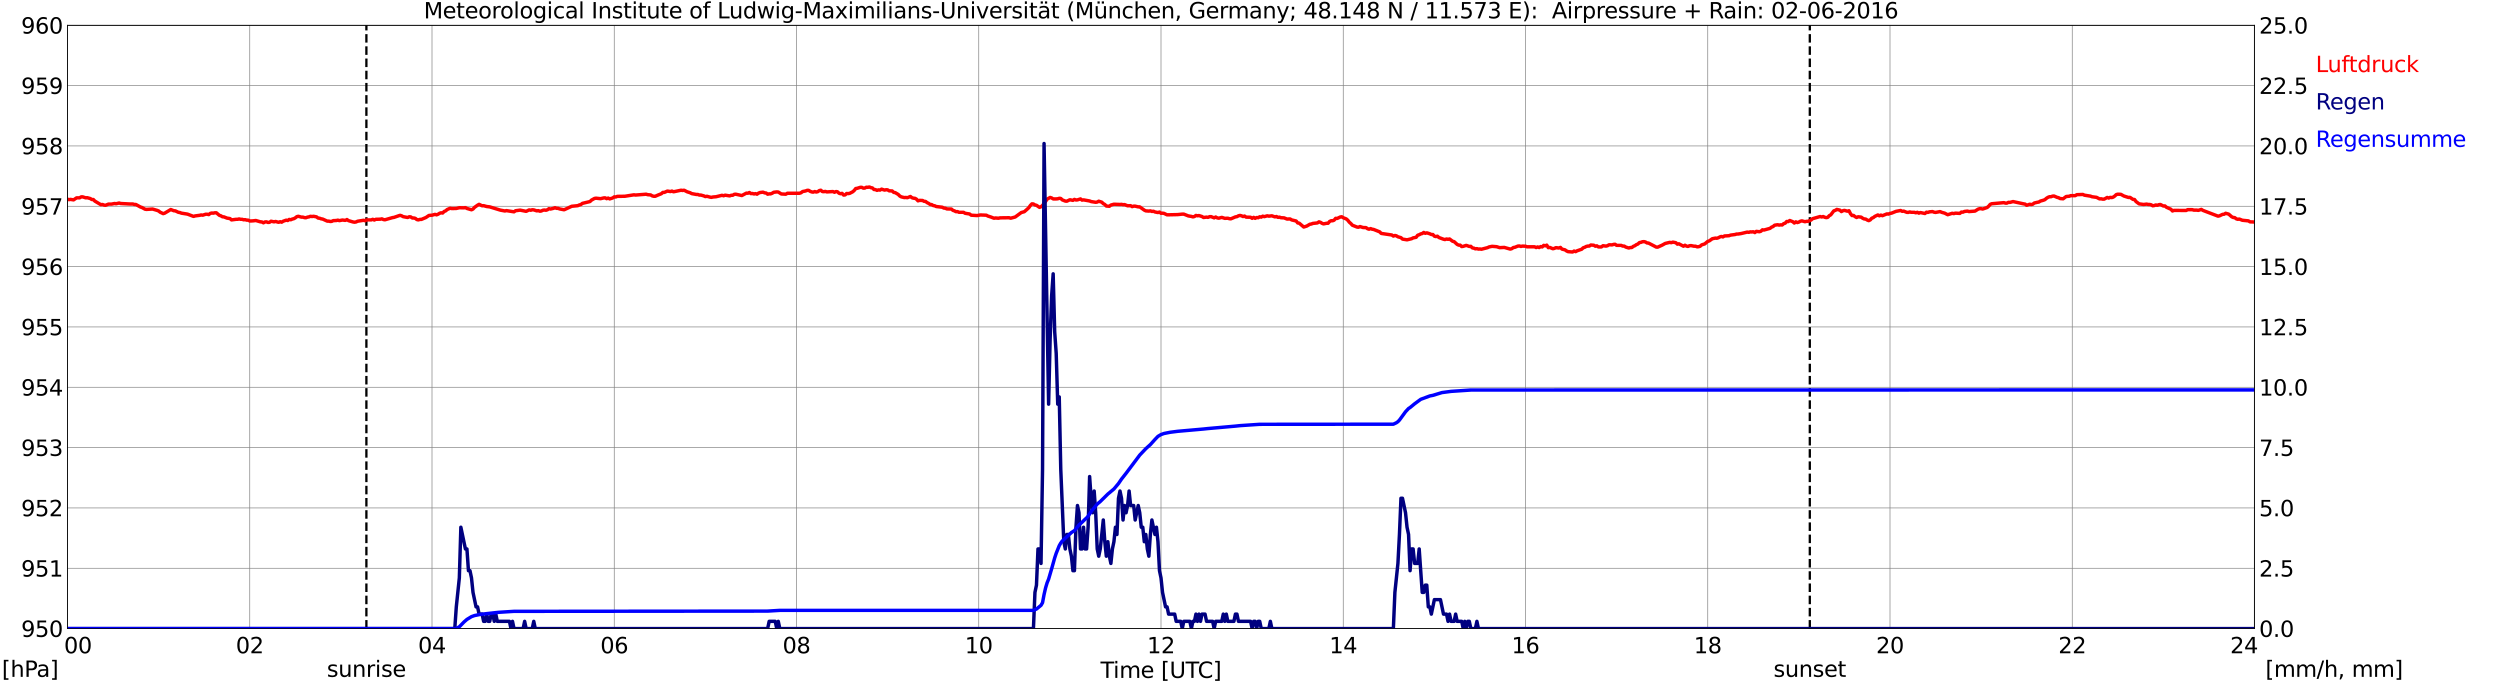 <?xml version="1.0" encoding="utf-8" standalone="no"?>
<!DOCTYPE svg PUBLIC "-//W3C//DTD SVG 1.1//EN"
  "http://www.w3.org/Graphics/SVG/1.1/DTD/svg11.dtd">
<svg xmlns:xlink="http://www.w3.org/1999/xlink" width="1085.4pt" height="296.64pt" viewBox="0 0 1085.4 296.64" xmlns="http://www.w3.org/2000/svg" version="1.1">
 <defs>
  <style type="text/css">*{stroke-linejoin: round; stroke-linecap: butt}</style>
 </defs>
 <g id="figure_1">
  <g id="patch_1">
   <path d="M 0 296.64 
L 1085.4 296.64 
L 1085.4 0 
L 0 0 
z
" style="fill: #ffffff"/>
  </g>
  <g id="axes_1">
   <g id="patch_2">
    <path d="M 29.306 272.909 
L 978.814 272.909 
L 978.814 10.976 
L 29.306 10.976 
z
" style="fill: #ffffff"/>
   </g>
   <g id="patch_3">
    <path d="M 978.814 272.909 
L 978.814 272.909 
L 978.814 10.976 
L 978.814 10.976 
z
" clip-path="url(#pa2c0c26963)" style="fill: #d3d3d3; opacity: 0.25; stroke: #d3d3d3; stroke-linejoin: miter"/>
   </g>
   <g id="matplotlib.axis_1">
    <g id="xtick_1">
     <g id="line2d_1">
      <path d="M 29.306 272.909 
L 29.306 10.976 
" clip-path="url(#pa2c0c26963)" style="fill: none; stroke: #808080; stroke-width: 0.3; stroke-linecap: square"/>
     </g>
     <g id="line2d_2"/>
     <g id="text_1">
      <!--    00 -->
      <g transform="translate(18.733 283.627) scale(0.095 -0.095)">
       <defs>
        <path id="DejaVuSans-20" transform="scale(0.016)"/>
        <path id="DejaVuSans-30" d="M 2034 4250 
Q 1547 4250 1301 3770 
Q 1056 3291 1056 2328 
Q 1056 1369 1301 889 
Q 1547 409 2034 409 
Q 2525 409 2770 889 
Q 3016 1369 3016 2328 
Q 3016 3291 2770 3770 
Q 2525 4250 2034 4250 
z
M 2034 4750 
Q 2819 4750 3233 4129 
Q 3647 3509 3647 2328 
Q 3647 1150 3233 529 
Q 2819 -91 2034 -91 
Q 1250 -91 836 529 
Q 422 1150 422 2328 
Q 422 3509 836 4129 
Q 1250 4750 2034 4750 
z
" transform="scale(0.016)"/>
       </defs>
       <use xlink:href="#DejaVuSans-20"/>
       <use xlink:href="#DejaVuSans-20" transform="translate(31.787 0)"/>
       <use xlink:href="#DejaVuSans-20" transform="translate(63.574 0)"/>
       <use xlink:href="#DejaVuSans-30" transform="translate(95.361 0)"/>
       <use xlink:href="#DejaVuSans-30" transform="translate(158.984 0)"/>
      </g>
     </g>
    </g>
    <g id="xtick_2">
     <g id="line2d_3">
      <path d="M 108.431 272.909 
L 108.431 10.976 
" clip-path="url(#pa2c0c26963)" style="fill: none; stroke: #808080; stroke-width: 0.3; stroke-linecap: square"/>
     </g>
     <g id="line2d_4"/>
     <g id="text_2">
      <!-- 02 -->
      <g transform="translate(102.387 283.627) scale(0.095 -0.095)">
       <defs>
        <path id="DejaVuSans-32" d="M 1228 531 
L 3431 531 
L 3431 0 
L 469 0 
L 469 531 
Q 828 903 1448 1529 
Q 2069 2156 2228 2338 
Q 2531 2678 2651 2914 
Q 2772 3150 2772 3378 
Q 2772 3750 2511 3984 
Q 2250 4219 1831 4219 
Q 1534 4219 1204 4116 
Q 875 4013 500 3803 
L 500 4441 
Q 881 4594 1212 4672 
Q 1544 4750 1819 4750 
Q 2544 4750 2975 4387 
Q 3406 4025 3406 3419 
Q 3406 3131 3298 2873 
Q 3191 2616 2906 2266 
Q 2828 2175 2409 1742 
Q 1991 1309 1228 531 
z
" transform="scale(0.016)"/>
       </defs>
       <use xlink:href="#DejaVuSans-30"/>
       <use xlink:href="#DejaVuSans-32" transform="translate(63.623 0)"/>
      </g>
     </g>
    </g>
    <g id="xtick_3">
     <g id="line2d_5">
      <path d="M 187.557 272.909 
L 187.557 10.976 
" clip-path="url(#pa2c0c26963)" style="fill: none; stroke: #808080; stroke-width: 0.3; stroke-linecap: square"/>
     </g>
     <g id="line2d_6"/>
     <g id="text_3">
      <!-- 04 -->
      <g transform="translate(181.513 283.627) scale(0.095 -0.095)">
       <defs>
        <path id="DejaVuSans-34" d="M 2419 4116 
L 825 1625 
L 2419 1625 
L 2419 4116 
z
M 2253 4666 
L 3047 4666 
L 3047 1625 
L 3713 1625 
L 3713 1100 
L 3047 1100 
L 3047 0 
L 2419 0 
L 2419 1100 
L 313 1100 
L 313 1709 
L 2253 4666 
z
" transform="scale(0.016)"/>
       </defs>
       <use xlink:href="#DejaVuSans-30"/>
       <use xlink:href="#DejaVuSans-34" transform="translate(63.623 0)"/>
      </g>
     </g>
    </g>
    <g id="xtick_4">
     <g id="line2d_7">
      <path d="M 266.683 272.909 
L 266.683 10.976 
" clip-path="url(#pa2c0c26963)" style="fill: none; stroke: #808080; stroke-width: 0.3; stroke-linecap: square"/>
     </g>
     <g id="line2d_8"/>
     <g id="text_4">
      <!-- 06 -->
      <g transform="translate(260.638 283.627) scale(0.095 -0.095)">
       <defs>
        <path id="DejaVuSans-36" d="M 2113 2584 
Q 1688 2584 1439 2293 
Q 1191 2003 1191 1497 
Q 1191 994 1439 701 
Q 1688 409 2113 409 
Q 2538 409 2786 701 
Q 3034 994 3034 1497 
Q 3034 2003 2786 2293 
Q 2538 2584 2113 2584 
z
M 3366 4563 
L 3366 3988 
Q 3128 4100 2886 4159 
Q 2644 4219 2406 4219 
Q 1781 4219 1451 3797 
Q 1122 3375 1075 2522 
Q 1259 2794 1537 2939 
Q 1816 3084 2150 3084 
Q 2853 3084 3261 2657 
Q 3669 2231 3669 1497 
Q 3669 778 3244 343 
Q 2819 -91 2113 -91 
Q 1303 -91 875 529 
Q 447 1150 447 2328 
Q 447 3434 972 4092 
Q 1497 4750 2381 4750 
Q 2619 4750 2861 4703 
Q 3103 4656 3366 4563 
z
" transform="scale(0.016)"/>
       </defs>
       <use xlink:href="#DejaVuSans-30"/>
       <use xlink:href="#DejaVuSans-36" transform="translate(63.623 0)"/>
      </g>
     </g>
    </g>
    <g id="xtick_5">
     <g id="line2d_9">
      <path d="M 345.808 272.909 
L 345.808 10.976 
" clip-path="url(#pa2c0c26963)" style="fill: none; stroke: #808080; stroke-width: 0.3; stroke-linecap: square"/>
     </g>
     <g id="line2d_10"/>
     <g id="text_5">
      <!-- 08 -->
      <g transform="translate(339.764 283.627) scale(0.095 -0.095)">
       <defs>
        <path id="DejaVuSans-38" d="M 2034 2216 
Q 1584 2216 1326 1975 
Q 1069 1734 1069 1313 
Q 1069 891 1326 650 
Q 1584 409 2034 409 
Q 2484 409 2743 651 
Q 3003 894 3003 1313 
Q 3003 1734 2745 1975 
Q 2488 2216 2034 2216 
z
M 1403 2484 
Q 997 2584 770 2862 
Q 544 3141 544 3541 
Q 544 4100 942 4425 
Q 1341 4750 2034 4750 
Q 2731 4750 3128 4425 
Q 3525 4100 3525 3541 
Q 3525 3141 3298 2862 
Q 3072 2584 2669 2484 
Q 3125 2378 3379 2068 
Q 3634 1759 3634 1313 
Q 3634 634 3220 271 
Q 2806 -91 2034 -91 
Q 1263 -91 848 271 
Q 434 634 434 1313 
Q 434 1759 690 2068 
Q 947 2378 1403 2484 
z
M 1172 3481 
Q 1172 3119 1398 2916 
Q 1625 2713 2034 2713 
Q 2441 2713 2670 2916 
Q 2900 3119 2900 3481 
Q 2900 3844 2670 4047 
Q 2441 4250 2034 4250 
Q 1625 4250 1398 4047 
Q 1172 3844 1172 3481 
z
" transform="scale(0.016)"/>
       </defs>
       <use xlink:href="#DejaVuSans-30"/>
       <use xlink:href="#DejaVuSans-38" transform="translate(63.623 0)"/>
      </g>
     </g>
    </g>
    <g id="xtick_6">
     <g id="line2d_11">
      <path d="M 424.934 272.909 
L 424.934 10.976 
" clip-path="url(#pa2c0c26963)" style="fill: none; stroke: #808080; stroke-width: 0.3; stroke-linecap: square"/>
     </g>
     <g id="line2d_12"/>
     <g id="text_6">
      <!-- 10 -->
      <g transform="translate(418.89 283.627) scale(0.095 -0.095)">
       <defs>
        <path id="DejaVuSans-31" d="M 794 531 
L 1825 531 
L 1825 4091 
L 703 3866 
L 703 4441 
L 1819 4666 
L 2450 4666 
L 2450 531 
L 3481 531 
L 3481 0 
L 794 0 
L 794 531 
z
" transform="scale(0.016)"/>
       </defs>
       <use xlink:href="#DejaVuSans-31"/>
       <use xlink:href="#DejaVuSans-30" transform="translate(63.623 0)"/>
      </g>
     </g>
    </g>
    <g id="xtick_7">
     <g id="line2d_13">
      <path d="M 504.06 272.909 
L 504.06 10.976 
" clip-path="url(#pa2c0c26963)" style="fill: none; stroke: #808080; stroke-width: 0.3; stroke-linecap: square"/>
     </g>
     <g id="line2d_14"/>
     <g id="text_7">
      <!-- 12 -->
      <g transform="translate(498.015 283.627) scale(0.095 -0.095)">
       <use xlink:href="#DejaVuSans-31"/>
       <use xlink:href="#DejaVuSans-32" transform="translate(63.623 0)"/>
      </g>
     </g>
    </g>
    <g id="xtick_8">
     <g id="line2d_15">
      <path d="M 583.185 272.909 
L 583.185 10.976 
" clip-path="url(#pa2c0c26963)" style="fill: none; stroke: #808080; stroke-width: 0.3; stroke-linecap: square"/>
     </g>
     <g id="line2d_16"/>
     <g id="text_8">
      <!-- 14 -->
      <g transform="translate(577.141 283.627) scale(0.095 -0.095)">
       <use xlink:href="#DejaVuSans-31"/>
       <use xlink:href="#DejaVuSans-34" transform="translate(63.623 0)"/>
      </g>
     </g>
    </g>
    <g id="xtick_9">
     <g id="line2d_17">
      <path d="M 662.311 272.909 
L 662.311 10.976 
" clip-path="url(#pa2c0c26963)" style="fill: none; stroke: #808080; stroke-width: 0.3; stroke-linecap: square"/>
     </g>
     <g id="line2d_18"/>
     <g id="text_9">
      <!-- 16 -->
      <g transform="translate(656.267 283.627) scale(0.095 -0.095)">
       <use xlink:href="#DejaVuSans-31"/>
       <use xlink:href="#DejaVuSans-36" transform="translate(63.623 0)"/>
      </g>
     </g>
    </g>
    <g id="xtick_10">
     <g id="line2d_19">
      <path d="M 741.437 272.909 
L 741.437 10.976 
" clip-path="url(#pa2c0c26963)" style="fill: none; stroke: #808080; stroke-width: 0.3; stroke-linecap: square"/>
     </g>
     <g id="line2d_20"/>
     <g id="text_10">
      <!-- 18 -->
      <g transform="translate(735.392 283.627) scale(0.095 -0.095)">
       <use xlink:href="#DejaVuSans-31"/>
       <use xlink:href="#DejaVuSans-38" transform="translate(63.623 0)"/>
      </g>
     </g>
    </g>
    <g id="xtick_11">
     <g id="line2d_21">
      <path d="M 820.562 272.909 
L 820.562 10.976 
" clip-path="url(#pa2c0c26963)" style="fill: none; stroke: #808080; stroke-width: 0.3; stroke-linecap: square"/>
     </g>
     <g id="line2d_22"/>
     <g id="text_11">
      <!-- 20 -->
      <g transform="translate(814.518 283.627) scale(0.095 -0.095)">
       <use xlink:href="#DejaVuSans-32"/>
       <use xlink:href="#DejaVuSans-30" transform="translate(63.623 0)"/>
      </g>
     </g>
    </g>
    <g id="xtick_12">
     <g id="line2d_23">
      <path d="M 899.688 272.909 
L 899.688 10.976 
" clip-path="url(#pa2c0c26963)" style="fill: none; stroke: #808080; stroke-width: 0.3; stroke-linecap: square"/>
     </g>
     <g id="line2d_24"/>
     <g id="text_12">
      <!-- 22 -->
      <g transform="translate(893.644 283.627) scale(0.095 -0.095)">
       <use xlink:href="#DejaVuSans-32"/>
       <use xlink:href="#DejaVuSans-32" transform="translate(63.623 0)"/>
      </g>
     </g>
    </g>
    <g id="xtick_13">
     <g id="line2d_25">
      <path d="M 978.814 272.909 
L 978.814 10.976 
" clip-path="url(#pa2c0c26963)" style="fill: none; stroke: #808080; stroke-width: 0.3; stroke-linecap: square"/>
     </g>
     <g id="line2d_26"/>
     <g id="text_13">
      <!-- 24    -->
      <g transform="translate(968.241 283.627) scale(0.095 -0.095)">
       <use xlink:href="#DejaVuSans-32"/>
       <use xlink:href="#DejaVuSans-34" transform="translate(63.623 0)"/>
       <use xlink:href="#DejaVuSans-20" transform="translate(127.246 0)"/>
       <use xlink:href="#DejaVuSans-20" transform="translate(159.033 0)"/>
       <use xlink:href="#DejaVuSans-20" transform="translate(190.82 0)"/>
      </g>
     </g>
    </g>
    <g id="text_14">
     <!-- Time [UTC] -->
     <g transform="translate(477.806 294.322) scale(0.095 -0.095)">
      <defs>
       <path id="DejaVuSans-54" d="M -19 4666 
L 3928 4666 
L 3928 4134 
L 2272 4134 
L 2272 0 
L 1638 0 
L 1638 4134 
L -19 4134 
L -19 4666 
z
" transform="scale(0.016)"/>
       <path id="DejaVuSans-69" d="M 603 3500 
L 1178 3500 
L 1178 0 
L 603 0 
L 603 3500 
z
M 603 4863 
L 1178 4863 
L 1178 4134 
L 603 4134 
L 603 4863 
z
" transform="scale(0.016)"/>
       <path id="DejaVuSans-6d" d="M 3328 2828 
Q 3544 3216 3844 3400 
Q 4144 3584 4550 3584 
Q 5097 3584 5394 3201 
Q 5691 2819 5691 2113 
L 5691 0 
L 5113 0 
L 5113 2094 
Q 5113 2597 4934 2840 
Q 4756 3084 4391 3084 
Q 3944 3084 3684 2787 
Q 3425 2491 3425 1978 
L 3425 0 
L 2847 0 
L 2847 2094 
Q 2847 2600 2669 2842 
Q 2491 3084 2119 3084 
Q 1678 3084 1418 2786 
Q 1159 2488 1159 1978 
L 1159 0 
L 581 0 
L 581 3500 
L 1159 3500 
L 1159 2956 
Q 1356 3278 1631 3431 
Q 1906 3584 2284 3584 
Q 2666 3584 2933 3390 
Q 3200 3197 3328 2828 
z
" transform="scale(0.016)"/>
       <path id="DejaVuSans-65" d="M 3597 1894 
L 3597 1613 
L 953 1613 
Q 991 1019 1311 708 
Q 1631 397 2203 397 
Q 2534 397 2845 478 
Q 3156 559 3463 722 
L 3463 178 
Q 3153 47 2828 -22 
Q 2503 -91 2169 -91 
Q 1331 -91 842 396 
Q 353 884 353 1716 
Q 353 2575 817 3079 
Q 1281 3584 2069 3584 
Q 2775 3584 3186 3129 
Q 3597 2675 3597 1894 
z
M 3022 2063 
Q 3016 2534 2758 2815 
Q 2500 3097 2075 3097 
Q 1594 3097 1305 2825 
Q 1016 2553 972 2059 
L 3022 2063 
z
" transform="scale(0.016)"/>
       <path id="DejaVuSans-5b" d="M 550 4863 
L 1875 4863 
L 1875 4416 
L 1125 4416 
L 1125 -397 
L 1875 -397 
L 1875 -844 
L 550 -844 
L 550 4863 
z
" transform="scale(0.016)"/>
       <path id="DejaVuSans-55" d="M 556 4666 
L 1191 4666 
L 1191 1831 
Q 1191 1081 1462 751 
Q 1734 422 2344 422 
Q 2950 422 3222 751 
Q 3494 1081 3494 1831 
L 3494 4666 
L 4128 4666 
L 4128 1753 
Q 4128 841 3676 375 
Q 3225 -91 2344 -91 
Q 1459 -91 1007 375 
Q 556 841 556 1753 
L 556 4666 
z
" transform="scale(0.016)"/>
       <path id="DejaVuSans-43" d="M 4122 4306 
L 4122 3641 
Q 3803 3938 3442 4084 
Q 3081 4231 2675 4231 
Q 1875 4231 1450 3742 
Q 1025 3253 1025 2328 
Q 1025 1406 1450 917 
Q 1875 428 2675 428 
Q 3081 428 3442 575 
Q 3803 722 4122 1019 
L 4122 359 
Q 3791 134 3420 21 
Q 3050 -91 2638 -91 
Q 1578 -91 968 557 
Q 359 1206 359 2328 
Q 359 3453 968 4101 
Q 1578 4750 2638 4750 
Q 3056 4750 3426 4639 
Q 3797 4528 4122 4306 
z
" transform="scale(0.016)"/>
       <path id="DejaVuSans-5d" d="M 1947 4863 
L 1947 -844 
L 622 -844 
L 622 -397 
L 1369 -397 
L 1369 4416 
L 622 4416 
L 622 4863 
L 1947 4863 
z
" transform="scale(0.016)"/>
      </defs>
      <use xlink:href="#DejaVuSans-54"/>
      <use xlink:href="#DejaVuSans-69" transform="translate(57.959 0)"/>
      <use xlink:href="#DejaVuSans-6d" transform="translate(85.742 0)"/>
      <use xlink:href="#DejaVuSans-65" transform="translate(183.154 0)"/>
      <use xlink:href="#DejaVuSans-20" transform="translate(244.678 0)"/>
      <use xlink:href="#DejaVuSans-5b" transform="translate(276.465 0)"/>
      <use xlink:href="#DejaVuSans-55" transform="translate(315.479 0)"/>
      <use xlink:href="#DejaVuSans-54" transform="translate(388.672 0)"/>
      <use xlink:href="#DejaVuSans-43" transform="translate(443.881 0)"/>
      <use xlink:href="#DejaVuSans-5d" transform="translate(513.705 0)"/>
     </g>
    </g>
   </g>
   <g id="matplotlib.axis_2">
    <g id="ytick_1">
     <g id="line2d_27">
      <path d="M 29.306 272.909 
L 978.814 272.909 
" clip-path="url(#pa2c0c26963)" style="fill: none; stroke: #808080; stroke-width: 0.3; stroke-linecap: square"/>
     </g>
     <g id="line2d_28"/>
     <g id="text_15">
      <!-- 950 -->
      <g transform="translate(9.173 276.518) scale(0.095 -0.095)">
       <defs>
        <path id="DejaVuSans-39" d="M 703 97 
L 703 672 
Q 941 559 1184 500 
Q 1428 441 1663 441 
Q 2288 441 2617 861 
Q 2947 1281 2994 2138 
Q 2813 1869 2534 1725 
Q 2256 1581 1919 1581 
Q 1219 1581 811 2004 
Q 403 2428 403 3163 
Q 403 3881 828 4315 
Q 1253 4750 1959 4750 
Q 2769 4750 3195 4129 
Q 3622 3509 3622 2328 
Q 3622 1225 3098 567 
Q 2575 -91 1691 -91 
Q 1453 -91 1209 -44 
Q 966 3 703 97 
z
M 1959 2075 
Q 2384 2075 2632 2365 
Q 2881 2656 2881 3163 
Q 2881 3666 2632 3958 
Q 2384 4250 1959 4250 
Q 1534 4250 1286 3958 
Q 1038 3666 1038 3163 
Q 1038 2656 1286 2365 
Q 1534 2075 1959 2075 
z
" transform="scale(0.016)"/>
        <path id="DejaVuSans-35" d="M 691 4666 
L 3169 4666 
L 3169 4134 
L 1269 4134 
L 1269 2991 
Q 1406 3038 1543 3061 
Q 1681 3084 1819 3084 
Q 2600 3084 3056 2656 
Q 3513 2228 3513 1497 
Q 3513 744 3044 326 
Q 2575 -91 1722 -91 
Q 1428 -91 1123 -41 
Q 819 9 494 109 
L 494 744 
Q 775 591 1075 516 
Q 1375 441 1709 441 
Q 2250 441 2565 725 
Q 2881 1009 2881 1497 
Q 2881 1984 2565 2268 
Q 2250 2553 1709 2553 
Q 1456 2553 1204 2497 
Q 953 2441 691 2322 
L 691 4666 
z
" transform="scale(0.016)"/>
       </defs>
       <use xlink:href="#DejaVuSans-39"/>
       <use xlink:href="#DejaVuSans-35" transform="translate(63.623 0)"/>
       <use xlink:href="#DejaVuSans-30" transform="translate(127.246 0)"/>
      </g>
     </g>
    </g>
    <g id="ytick_2">
     <g id="line2d_29">
      <path d="M 29.306 246.715 
L 978.814 246.715 
" clip-path="url(#pa2c0c26963)" style="fill: none; stroke: #808080; stroke-width: 0.3; stroke-linecap: square"/>
     </g>
     <g id="line2d_30"/>
     <g id="text_16">
      <!-- 951 -->
      <g transform="translate(9.173 250.325) scale(0.095 -0.095)">
       <use xlink:href="#DejaVuSans-39"/>
       <use xlink:href="#DejaVuSans-35" transform="translate(63.623 0)"/>
       <use xlink:href="#DejaVuSans-31" transform="translate(127.246 0)"/>
      </g>
     </g>
    </g>
    <g id="ytick_3">
     <g id="line2d_31">
      <path d="M 29.306 220.522 
L 978.814 220.522 
" clip-path="url(#pa2c0c26963)" style="fill: none; stroke: #808080; stroke-width: 0.3; stroke-linecap: square"/>
     </g>
     <g id="line2d_32"/>
     <g id="text_17">
      <!-- 952 -->
      <g transform="translate(9.173 224.131) scale(0.095 -0.095)">
       <use xlink:href="#DejaVuSans-39"/>
       <use xlink:href="#DejaVuSans-35" transform="translate(63.623 0)"/>
       <use xlink:href="#DejaVuSans-32" transform="translate(127.246 0)"/>
      </g>
     </g>
    </g>
    <g id="ytick_4">
     <g id="line2d_33">
      <path d="M 29.306 194.329 
L 978.814 194.329 
" clip-path="url(#pa2c0c26963)" style="fill: none; stroke: #808080; stroke-width: 0.3; stroke-linecap: square"/>
     </g>
     <g id="line2d_34"/>
     <g id="text_18">
      <!-- 953 -->
      <g transform="translate(9.173 197.938) scale(0.095 -0.095)">
       <defs>
        <path id="DejaVuSans-33" d="M 2597 2516 
Q 3050 2419 3304 2112 
Q 3559 1806 3559 1356 
Q 3559 666 3084 287 
Q 2609 -91 1734 -91 
Q 1441 -91 1130 -33 
Q 819 25 488 141 
L 488 750 
Q 750 597 1062 519 
Q 1375 441 1716 441 
Q 2309 441 2620 675 
Q 2931 909 2931 1356 
Q 2931 1769 2642 2001 
Q 2353 2234 1838 2234 
L 1294 2234 
L 1294 2753 
L 1863 2753 
Q 2328 2753 2575 2939 
Q 2822 3125 2822 3475 
Q 2822 3834 2567 4026 
Q 2313 4219 1838 4219 
Q 1578 4219 1281 4162 
Q 984 4106 628 3988 
L 628 4550 
Q 988 4650 1302 4700 
Q 1616 4750 1894 4750 
Q 2613 4750 3031 4423 
Q 3450 4097 3450 3541 
Q 3450 3153 3228 2886 
Q 3006 2619 2597 2516 
z
" transform="scale(0.016)"/>
       </defs>
       <use xlink:href="#DejaVuSans-39"/>
       <use xlink:href="#DejaVuSans-35" transform="translate(63.623 0)"/>
       <use xlink:href="#DejaVuSans-33" transform="translate(127.246 0)"/>
      </g>
     </g>
    </g>
    <g id="ytick_5">
     <g id="line2d_35">
      <path d="M 29.306 168.136 
L 978.814 168.136 
" clip-path="url(#pa2c0c26963)" style="fill: none; stroke: #808080; stroke-width: 0.3; stroke-linecap: square"/>
     </g>
     <g id="line2d_36"/>
     <g id="text_19">
      <!-- 954 -->
      <g transform="translate(9.173 171.745) scale(0.095 -0.095)">
       <use xlink:href="#DejaVuSans-39"/>
       <use xlink:href="#DejaVuSans-35" transform="translate(63.623 0)"/>
       <use xlink:href="#DejaVuSans-34" transform="translate(127.246 0)"/>
      </g>
     </g>
    </g>
    <g id="ytick_6">
     <g id="line2d_37">
      <path d="M 29.306 141.942 
L 978.814 141.942 
" clip-path="url(#pa2c0c26963)" style="fill: none; stroke: #808080; stroke-width: 0.3; stroke-linecap: square"/>
     </g>
     <g id="line2d_38"/>
     <g id="text_20">
      <!-- 955 -->
      <g transform="translate(9.173 145.551) scale(0.095 -0.095)">
       <use xlink:href="#DejaVuSans-39"/>
       <use xlink:href="#DejaVuSans-35" transform="translate(63.623 0)"/>
       <use xlink:href="#DejaVuSans-35" transform="translate(127.246 0)"/>
      </g>
     </g>
    </g>
    <g id="ytick_7">
     <g id="line2d_39">
      <path d="M 29.306 115.749 
L 978.814 115.749 
" clip-path="url(#pa2c0c26963)" style="fill: none; stroke: #808080; stroke-width: 0.3; stroke-linecap: square"/>
     </g>
     <g id="line2d_40"/>
     <g id="text_21">
      <!-- 956 -->
      <g transform="translate(9.173 119.358) scale(0.095 -0.095)">
       <use xlink:href="#DejaVuSans-39"/>
       <use xlink:href="#DejaVuSans-35" transform="translate(63.623 0)"/>
       <use xlink:href="#DejaVuSans-36" transform="translate(127.246 0)"/>
      </g>
     </g>
    </g>
    <g id="ytick_8">
     <g id="line2d_41">
      <path d="M 29.306 89.556 
L 978.814 89.556 
" clip-path="url(#pa2c0c26963)" style="fill: none; stroke: #808080; stroke-width: 0.3; stroke-linecap: square"/>
     </g>
     <g id="line2d_42"/>
     <g id="text_22">
      <!-- 957 -->
      <g transform="translate(9.173 93.165) scale(0.095 -0.095)">
       <defs>
        <path id="DejaVuSans-37" d="M 525 4666 
L 3525 4666 
L 3525 4397 
L 1831 0 
L 1172 0 
L 2766 4134 
L 525 4134 
L 525 4666 
z
" transform="scale(0.016)"/>
       </defs>
       <use xlink:href="#DejaVuSans-39"/>
       <use xlink:href="#DejaVuSans-35" transform="translate(63.623 0)"/>
       <use xlink:href="#DejaVuSans-37" transform="translate(127.246 0)"/>
      </g>
     </g>
    </g>
    <g id="ytick_9">
     <g id="line2d_43">
      <path d="M 29.306 63.362 
L 978.814 63.362 
" clip-path="url(#pa2c0c26963)" style="fill: none; stroke: #808080; stroke-width: 0.3; stroke-linecap: square"/>
     </g>
     <g id="line2d_44"/>
     <g id="text_23">
      <!-- 958 -->
      <g transform="translate(9.173 66.972) scale(0.095 -0.095)">
       <use xlink:href="#DejaVuSans-39"/>
       <use xlink:href="#DejaVuSans-35" transform="translate(63.623 0)"/>
       <use xlink:href="#DejaVuSans-38" transform="translate(127.246 0)"/>
      </g>
     </g>
    </g>
    <g id="ytick_10">
     <g id="line2d_45">
      <path d="M 29.306 37.169 
L 978.814 37.169 
" clip-path="url(#pa2c0c26963)" style="fill: none; stroke: #808080; stroke-width: 0.3; stroke-linecap: square"/>
     </g>
     <g id="line2d_46"/>
     <g id="text_24">
      <!-- 959 -->
      <g transform="translate(9.173 40.778) scale(0.095 -0.095)">
       <use xlink:href="#DejaVuSans-39"/>
       <use xlink:href="#DejaVuSans-35" transform="translate(63.623 0)"/>
       <use xlink:href="#DejaVuSans-39" transform="translate(127.246 0)"/>
      </g>
     </g>
    </g>
    <g id="ytick_11">
     <g id="line2d_47">
      <path d="M 29.306 10.976 
L 978.814 10.976 
" clip-path="url(#pa2c0c26963)" style="fill: none; stroke: #808080; stroke-width: 0.3; stroke-linecap: square"/>
     </g>
     <g id="line2d_48"/>
     <g id="text_25">
      <!-- 960 -->
      <g transform="translate(9.173 14.585) scale(0.095 -0.095)">
       <use xlink:href="#DejaVuSans-39"/>
       <use xlink:href="#DejaVuSans-36" transform="translate(63.623 0)"/>
       <use xlink:href="#DejaVuSans-30" transform="translate(127.246 0)"/>
      </g>
     </g>
    </g>
   </g>
   <g id="line2d_49">
    <path d="M 159.072 272.909 
L 159.072 10.976 
" clip-path="url(#pa2c0c26963)" style="fill: none; stroke-dasharray: 3.7,1.6; stroke-dashoffset: 0; stroke: #000000"/>
   </g>
   <g id="line2d_50">
    <path d="M 785.747 272.909 
L 785.747 10.976 
" clip-path="url(#pa2c0c26963)" style="fill: none; stroke-dasharray: 3.7,1.6; stroke-dashoffset: 0; stroke: #000000"/>
   </g>
   <g id="line2d_51">
    <path d="M 29.306 86.5 
L 29.965 86.674 
L 30.625 86.57 
L 31.943 86.779 
L 33.262 85.889 
L 34.581 85.889 
L 35.24 85.469 
L 35.9 85.469 
L 37.218 85.889 
L 37.878 85.836 
L 39.197 86.203 
L 39.856 86.622 
L 40.515 86.622 
L 41.175 87.303 
L 43.812 88.875 
L 44.472 88.77 
L 45.131 89.032 
L 45.79 89.137 
L 47.109 88.613 
L 48.428 88.613 
L 49.747 88.351 
L 50.406 88.455 
L 51.725 88.141 
L 52.384 88.351 
L 56.34 88.56 
L 57.659 88.56 
L 58.319 88.77 
L 58.978 88.77 
L 60.956 89.87 
L 61.615 90.079 
L 62.934 90.813 
L 63.594 90.918 
L 66.231 90.761 
L 68.209 91.337 
L 68.869 91.599 
L 69.528 92.123 
L 70.847 92.751 
L 71.506 92.542 
L 74.144 90.97 
L 75.462 91.494 
L 76.122 91.546 
L 77.441 92.175 
L 78.1 92.28 
L 78.759 92.542 
L 81.397 92.961 
L 84.034 93.956 
L 84.694 93.747 
L 86.672 93.485 
L 87.331 93.327 
L 87.991 93.432 
L 89.309 93.013 
L 89.969 93.013 
L 90.628 93.17 
L 91.288 92.646 
L 91.947 92.489 
L 92.606 92.542 
L 93.266 92.384 
L 93.925 92.384 
L 95.244 93.485 
L 95.903 93.694 
L 96.563 94.113 
L 97.222 94.166 
L 98.541 94.69 
L 99.86 94.899 
L 100.519 95.475 
L 102.497 95.213 
L 103.156 95.213 
L 103.816 95.056 
L 104.475 95.213 
L 105.135 95.213 
L 105.794 95.423 
L 106.453 95.371 
L 107.113 95.58 
L 107.772 95.58 
L 108.431 95.947 
L 109.75 95.894 
L 111.069 95.737 
L 113.047 96.313 
L 113.707 96.366 
L 114.366 96.733 
L 115.025 96.366 
L 115.685 96.313 
L 116.344 96.575 
L 117.003 96.523 
L 117.663 96.052 
L 118.982 96.313 
L 119.641 96.156 
L 120.96 96.523 
L 121.619 96.261 
L 122.278 96.471 
L 122.938 96.052 
L 124.257 95.58 
L 124.916 95.737 
L 125.575 95.266 
L 126.235 95.423 
L 126.894 95.109 
L 127.553 94.951 
L 128.213 94.585 
L 128.872 94.061 
L 129.532 93.904 
L 130.85 94.27 
L 131.51 94.27 
L 132.169 94.48 
L 132.829 94.532 
L 133.488 94.27 
L 134.147 94.166 
L 134.807 93.904 
L 135.466 94.008 
L 136.125 93.904 
L 137.444 94.166 
L 138.104 94.69 
L 138.763 94.742 
L 139.422 95.004 
L 140.082 95.109 
L 142.06 95.999 
L 142.719 95.999 
L 143.379 96.156 
L 144.038 96.104 
L 144.697 95.79 
L 146.016 95.737 
L 146.676 95.58 
L 147.335 95.79 
L 148.654 95.528 
L 149.972 95.685 
L 150.632 95.318 
L 151.291 95.79 
L 153.269 96.366 
L 153.929 96.471 
L 154.588 96.366 
L 155.247 96.052 
L 156.566 95.842 
L 157.885 95.632 
L 158.544 95.842 
L 159.204 95.475 
L 160.523 95.475 
L 161.182 95.475 
L 161.841 95.213 
L 162.501 95.528 
L 163.16 95.213 
L 165.138 95.161 
L 165.798 95.004 
L 166.457 95.318 
L 167.116 95.423 
L 170.413 94.48 
L 171.073 94.375 
L 173.051 93.694 
L 173.71 93.485 
L 174.37 93.694 
L 175.029 94.061 
L 177.007 94.428 
L 177.666 94.113 
L 178.326 94.166 
L 178.985 94.637 
L 179.645 94.637 
L 180.304 94.794 
L 180.963 95.318 
L 181.623 95.475 
L 182.282 95.266 
L 182.941 95.266 
L 184.92 94.428 
L 186.238 93.537 
L 187.557 93.432 
L 188.876 93.066 
L 189.535 93.275 
L 190.195 93.013 
L 190.854 92.594 
L 191.513 92.384 
L 192.173 92.489 
L 192.832 91.808 
L 193.492 91.546 
L 194.151 90.97 
L 195.47 90.394 
L 196.129 90.551 
L 198.107 90.499 
L 199.426 90.184 
L 201.404 90.237 
L 202.063 90.132 
L 202.723 90.499 
L 204.701 91.075 
L 205.36 90.761 
L 206.02 90.027 
L 207.339 89.084 
L 207.998 88.717 
L 209.317 89.346 
L 209.976 89.294 
L 211.295 89.66 
L 212.614 89.818 
L 217.229 91.232 
L 219.207 91.599 
L 219.867 91.442 
L 223.164 91.965 
L 223.823 91.494 
L 225.801 91.232 
L 228.439 91.756 
L 229.757 91.127 
L 230.417 91.284 
L 231.076 91.075 
L 231.736 91.127 
L 233.054 91.546 
L 233.714 91.442 
L 234.373 91.703 
L 235.033 91.599 
L 235.692 91.284 
L 236.351 91.18 
L 237.011 91.284 
L 237.67 91.075 
L 238.329 90.603 
L 238.989 90.761 
L 240.308 90.446 
L 240.967 90.184 
L 241.626 90.446 
L 242.286 90.446 
L 242.945 90.708 
L 244.923 91.075 
L 248.22 89.556 
L 250.858 89.294 
L 251.517 88.979 
L 252.176 88.822 
L 252.836 88.298 
L 256.133 87.513 
L 256.792 86.884 
L 258.111 86.15 
L 258.77 86.046 
L 260.748 86.255 
L 262.067 85.941 
L 262.726 85.889 
L 263.386 86.255 
L 264.045 85.993 
L 264.705 86.36 
L 266.023 85.941 
L 266.683 85.469 
L 267.342 85.522 
L 268.002 85.26 
L 271.298 85.208 
L 275.255 84.579 
L 275.914 84.684 
L 280.53 84.317 
L 281.189 84.526 
L 282.508 84.631 
L 283.167 85.05 
L 283.827 85.208 
L 284.486 85.208 
L 285.805 84.631 
L 287.124 84.107 
L 287.783 83.531 
L 288.442 83.531 
L 289.761 82.955 
L 291.08 83.164 
L 291.739 82.955 
L 292.399 83.269 
L 295.696 82.588 
L 296.355 82.693 
L 297.014 82.588 
L 298.333 83.269 
L 299.652 83.688 
L 300.311 84.055 
L 302.289 84.422 
L 302.949 84.422 
L 303.608 84.684 
L 304.267 84.684 
L 305.586 85.05 
L 306.246 85.365 
L 306.905 85.208 
L 308.224 85.574 
L 308.883 85.679 
L 309.543 85.522 
L 310.861 85.417 
L 313.499 84.788 
L 314.158 84.998 
L 314.818 84.736 
L 316.796 85.05 
L 317.455 84.788 
L 318.114 84.788 
L 318.774 84.369 
L 319.433 84.317 
L 322.071 84.893 
L 324.049 83.845 
L 324.708 83.898 
L 325.368 83.584 
L 326.027 84.055 
L 326.686 84.003 
L 327.346 84.212 
L 328.005 84.055 
L 328.665 84.317 
L 329.324 83.845 
L 329.983 83.584 
L 331.302 83.426 
L 331.961 83.741 
L 332.621 83.793 
L 333.28 84.317 
L 333.94 84.16 
L 334.599 84.16 
L 335.258 83.898 
L 335.918 83.479 
L 337.236 83.322 
L 337.896 83.374 
L 339.215 84.212 
L 341.193 84.317 
L 341.852 83.898 
L 347.127 83.898 
L 347.787 83.688 
L 348.446 83.164 
L 349.765 82.903 
L 350.424 82.641 
L 351.083 82.641 
L 351.743 83.06 
L 352.402 83.322 
L 353.062 83.426 
L 353.721 83.164 
L 354.38 83.374 
L 355.04 83.217 
L 355.699 82.745 
L 356.359 82.588 
L 357.018 83.164 
L 357.677 83.217 
L 358.337 83.112 
L 358.996 83.322 
L 361.634 83.164 
L 362.293 83.479 
L 362.952 83.164 
L 363.612 83.269 
L 364.271 83.898 
L 364.93 84.107 
L 365.59 83.95 
L 366.249 84.684 
L 366.909 84.631 
L 367.568 84.003 
L 368.227 84.055 
L 368.887 83.95 
L 370.206 83.269 
L 370.865 82.693 
L 371.524 81.855 
L 372.184 81.75 
L 373.502 81.331 
L 374.162 81.331 
L 374.821 81.698 
L 375.481 81.645 
L 376.14 81.279 
L 376.799 81.331 
L 377.459 81.174 
L 378.118 81.488 
L 378.777 81.593 
L 379.437 82.274 
L 380.096 82.326 
L 380.756 82.641 
L 381.415 82.431 
L 382.074 82.536 
L 382.734 82.117 
L 384.053 82.536 
L 384.712 82.379 
L 385.371 82.431 
L 386.031 82.85 
L 387.349 82.903 
L 388.009 83.531 
L 388.668 83.636 
L 389.987 84.422 
L 390.646 85.103 
L 391.306 85.469 
L 392.624 85.784 
L 393.284 85.731 
L 393.943 85.836 
L 395.262 85.312 
L 395.921 85.836 
L 396.581 86.046 
L 397.24 86.098 
L 397.899 86.465 
L 398.559 87.198 
L 399.218 86.989 
L 400.537 87.041 
L 401.196 87.408 
L 401.856 87.46 
L 402.515 87.984 
L 403.175 88.298 
L 403.834 88.77 
L 404.493 88.822 
L 405.153 89.241 
L 405.812 89.346 
L 406.471 89.66 
L 409.109 89.975 
L 409.768 90.341 
L 410.428 90.394 
L 411.087 90.708 
L 413.065 90.761 
L 413.725 91.337 
L 414.384 91.546 
L 415.043 91.913 
L 415.703 91.861 
L 416.362 92.175 
L 417.681 92.175 
L 418.34 92.175 
L 419 92.594 
L 420.978 92.908 
L 421.637 93.432 
L 424.275 93.589 
L 425.593 93.327 
L 428.231 93.432 
L 428.89 93.799 
L 430.209 94.218 
L 431.528 94.742 
L 432.187 94.637 
L 433.506 94.742 
L 434.165 94.585 
L 438.122 94.532 
L 438.781 94.742 
L 440.759 94.218 
L 443.397 92.28 
L 444.716 91.913 
L 446.034 90.761 
L 446.694 90.132 
L 447.353 89.189 
L 448.012 88.508 
L 448.672 88.56 
L 449.331 88.979 
L 449.991 89.137 
L 451.309 90.027 
L 451.969 89.765 
L 452.628 89.189 
L 453.947 87.46 
L 454.606 86.465 
L 455.925 85.731 
L 456.584 85.941 
L 457.244 86.36 
L 458.563 86.36 
L 459.222 86.308 
L 459.881 86.098 
L 460.541 86.15 
L 461.2 86.779 
L 462.519 87.303 
L 463.178 87.355 
L 464.497 86.727 
L 465.816 86.989 
L 466.475 86.57 
L 467.134 86.832 
L 467.794 86.779 
L 469.113 86.36 
L 469.772 86.884 
L 470.431 86.779 
L 473.069 87.251 
L 473.728 87.513 
L 475.706 87.827 
L 476.366 87.722 
L 477.025 87.355 
L 478.344 87.774 
L 479.003 88.403 
L 479.663 88.77 
L 480.322 89.451 
L 481.641 89.556 
L 482.3 89.032 
L 483.619 88.665 
L 486.256 88.77 
L 486.916 88.717 
L 487.575 88.875 
L 488.235 88.822 
L 489.553 89.346 
L 490.872 89.294 
L 491.532 89.713 
L 492.191 89.503 
L 492.85 89.503 
L 494.169 89.818 
L 494.828 89.818 
L 496.807 91.232 
L 497.466 91.546 
L 498.785 91.651 
L 499.444 91.546 
L 500.103 91.808 
L 500.763 91.703 
L 501.422 92.018 
L 502.741 92.28 
L 503.4 92.07 
L 504.06 92.594 
L 504.719 92.542 
L 505.379 92.646 
L 506.697 93.275 
L 511.313 93.17 
L 513.291 92.961 
L 513.95 92.961 
L 515.929 93.747 
L 517.247 93.956 
L 517.907 94.166 
L 518.566 94.008 
L 519.226 93.537 
L 519.885 93.694 
L 520.544 93.589 
L 521.863 94.008 
L 522.522 94.428 
L 523.841 94.27 
L 524.501 94.375 
L 525.16 94.061 
L 525.819 94.061 
L 527.138 94.585 
L 527.797 94.218 
L 528.457 94.585 
L 529.116 94.742 
L 530.435 94.375 
L 531.754 94.794 
L 533.073 94.742 
L 533.732 94.951 
L 534.391 95.004 
L 536.369 94.166 
L 537.029 94.061 
L 537.688 93.694 
L 538.348 93.537 
L 539.007 93.694 
L 539.666 94.008 
L 540.326 93.799 
L 540.985 94.27 
L 542.963 94.323 
L 543.623 94.794 
L 544.282 94.375 
L 544.941 94.794 
L 545.601 94.428 
L 546.26 94.532 
L 546.919 94.113 
L 547.579 94.27 
L 548.238 93.851 
L 548.898 94.061 
L 550.216 93.694 
L 550.876 93.851 
L 552.195 93.694 
L 553.513 94.166 
L 554.173 94.008 
L 554.832 94.375 
L 555.491 94.27 
L 556.151 94.532 
L 557.47 94.585 
L 558.788 95.109 
L 560.107 95.056 
L 560.766 95.475 
L 562.745 95.947 
L 563.404 96.785 
L 564.063 96.89 
L 566.042 98.566 
L 567.36 98.147 
L 568.679 97.361 
L 569.338 97.256 
L 569.998 96.995 
L 571.976 96.785 
L 572.635 96.313 
L 573.295 96.523 
L 573.954 96.942 
L 574.613 97.204 
L 575.932 96.942 
L 576.592 96.942 
L 577.251 96.156 
L 577.91 95.842 
L 578.57 95.842 
L 579.229 95.58 
L 579.889 94.794 
L 580.548 94.847 
L 581.867 94.218 
L 582.526 94.113 
L 583.185 94.532 
L 584.504 95.056 
L 585.164 95.632 
L 585.823 96.471 
L 586.482 97.047 
L 587.142 97.78 
L 589.12 98.566 
L 589.779 98.671 
L 590.439 98.357 
L 591.757 98.776 
L 593.076 98.828 
L 593.736 99.3 
L 594.395 99.509 
L 595.054 99.247 
L 595.714 99.509 
L 596.373 99.614 
L 599.011 100.662 
L 599.67 101.343 
L 604.286 102.024 
L 604.945 102.495 
L 605.604 102.233 
L 606.264 102.39 
L 606.923 102.809 
L 608.242 103.176 
L 608.901 103.805 
L 610.879 104.119 
L 612.858 103.648 
L 613.517 103.281 
L 614.836 103.019 
L 615.495 102.128 
L 616.154 101.919 
L 616.814 101.552 
L 617.473 101.395 
L 618.133 100.924 
L 618.792 101.29 
L 619.451 101.081 
L 620.77 101.5 
L 621.429 101.814 
L 622.089 101.814 
L 622.748 102.547 
L 623.408 102.705 
L 624.067 102.547 
L 624.726 103.124 
L 626.705 103.857 
L 627.364 104.014 
L 628.023 103.752 
L 628.683 103.91 
L 629.342 103.752 
L 630.661 104.748 
L 631.32 104.905 
L 632.639 106.11 
L 633.298 106.424 
L 633.958 106.424 
L 634.617 107.053 
L 635.276 106.948 
L 636.595 106.529 
L 637.914 107 
L 638.573 106.948 
L 639.233 107.629 
L 639.892 107.734 
L 640.552 108.048 
L 641.211 107.943 
L 641.87 108.153 
L 642.53 108.1 
L 643.189 108.205 
L 645.827 107.524 
L 646.486 107.21 
L 647.805 106.948 
L 649.123 107.053 
L 649.783 107.105 
L 651.102 107.524 
L 653.08 107.419 
L 655.717 108.153 
L 656.377 107.943 
L 657.036 107.472 
L 657.695 107.367 
L 659.014 106.843 
L 659.674 106.791 
L 660.333 107 
L 660.992 106.843 
L 662.311 106.896 
L 662.97 107.158 
L 666.267 107.158 
L 666.927 107.472 
L 667.586 107.21 
L 668.246 107.472 
L 668.905 107.053 
L 669.564 107.21 
L 670.224 106.529 
L 670.883 106.738 
L 671.542 106.424 
L 672.202 107.524 
L 672.861 107.419 
L 674.18 107.996 
L 674.839 107.839 
L 675.499 107.524 
L 676.817 107.681 
L 677.477 107.419 
L 678.136 108.153 
L 679.455 108.467 
L 680.114 108.939 
L 680.774 109.253 
L 682.752 109.41 
L 683.411 108.991 
L 684.071 109.253 
L 684.73 108.886 
L 686.708 108.205 
L 687.368 107.577 
L 688.027 107.367 
L 688.686 107 
L 689.346 106.843 
L 690.005 106.843 
L 690.664 106.372 
L 691.983 106.476 
L 692.643 106.896 
L 693.302 106.738 
L 693.961 107.21 
L 695.28 107.21 
L 695.939 106.686 
L 697.258 106.843 
L 697.918 106.686 
L 698.577 106.267 
L 699.896 106.319 
L 700.555 106.11 
L 701.215 106.057 
L 701.874 106.529 
L 703.852 106.529 
L 704.511 106.843 
L 705.171 106.843 
L 705.83 107.262 
L 707.149 107.681 
L 707.808 107.472 
L 708.468 107.472 
L 709.127 106.948 
L 709.786 106.686 
L 710.446 106.215 
L 711.105 105.953 
L 711.765 105.324 
L 712.424 105.219 
L 713.083 104.957 
L 713.743 104.905 
L 714.402 105.062 
L 715.062 105.481 
L 715.721 105.534 
L 718.358 106.896 
L 719.018 107.262 
L 719.677 107.315 
L 721.655 106.424 
L 722.974 105.691 
L 724.952 105.219 
L 725.612 105.376 
L 726.271 105.114 
L 727.59 105.376 
L 728.249 106.005 
L 728.909 105.848 
L 730.887 106.896 
L 731.546 106.476 
L 732.205 106.843 
L 732.865 107 
L 733.524 106.686 
L 734.184 106.634 
L 735.502 106.896 
L 736.162 106.896 
L 736.821 107.158 
L 737.48 107.105 
L 738.14 106.896 
L 738.799 106.319 
L 740.118 105.9 
L 741.437 104.8 
L 742.096 104.591 
L 743.415 103.648 
L 744.734 103.386 
L 745.393 103.438 
L 746.052 103.229 
L 746.712 102.862 
L 747.371 102.652 
L 748.031 102.862 
L 748.69 102.443 
L 750.668 102.338 
L 751.327 102.076 
L 753.306 101.814 
L 753.965 101.605 
L 754.624 101.605 
L 755.943 101.395 
L 757.262 101.081 
L 758.581 100.766 
L 759.24 100.871 
L 759.899 100.662 
L 760.559 100.714 
L 761.218 100.609 
L 761.878 100.976 
L 762.537 100.452 
L 763.856 100.609 
L 764.515 100.4 
L 765.174 99.771 
L 765.834 99.876 
L 768.471 99.142 
L 769.131 98.619 
L 769.79 98.357 
L 770.449 97.78 
L 771.768 97.571 
L 772.428 97.728 
L 773.087 97.623 
L 773.746 97.676 
L 774.406 97.099 
L 775.065 96.89 
L 775.725 96.156 
L 776.384 96.209 
L 777.043 95.737 
L 778.362 96.261 
L 779.021 96.837 
L 779.681 96.313 
L 780.34 96.628 
L 781 96.418 
L 781.659 96.052 
L 782.318 95.894 
L 783.637 96.261 
L 784.296 96.104 
L 784.956 96.104 
L 786.275 95.528 
L 786.934 94.951 
L 790.231 94.008 
L 790.89 94.218 
L 791.55 94.008 
L 792.209 94.323 
L 792.868 94.48 
L 793.528 94.375 
L 794.187 93.642 
L 794.847 93.275 
L 796.165 91.546 
L 796.825 91.337 
L 797.484 90.918 
L 798.803 91.232 
L 799.462 91.861 
L 800.122 91.494 
L 800.781 91.337 
L 802.1 91.703 
L 802.759 91.494 
L 803.419 92.804 
L 804.078 93.589 
L 804.737 93.537 
L 805.397 94.061 
L 806.056 94.428 
L 806.715 94.113 
L 808.034 94.27 
L 808.694 94.742 
L 809.353 95.056 
L 810.012 95.109 
L 810.672 95.528 
L 811.331 95.79 
L 811.99 95.475 
L 812.65 94.742 
L 813.309 94.48 
L 813.969 93.956 
L 815.287 93.327 
L 815.947 93.694 
L 816.606 93.38 
L 817.265 93.642 
L 819.244 92.856 
L 819.903 92.961 
L 820.562 92.646 
L 821.222 92.542 
L 823.2 91.756 
L 825.178 91.389 
L 825.837 91.756 
L 826.497 91.651 
L 827.816 92.175 
L 828.475 92.227 
L 829.134 92.018 
L 829.794 92.175 
L 831.112 92.175 
L 831.772 92.384 
L 832.431 92.175 
L 833.091 92.542 
L 833.75 92.28 
L 835.728 92.699 
L 836.388 92.123 
L 837.047 92.227 
L 837.706 91.965 
L 839.025 91.861 
L 839.684 92.123 
L 840.344 92.227 
L 842.322 91.861 
L 842.981 92.175 
L 844.3 92.542 
L 845.619 93.223 
L 846.938 92.804 
L 847.597 92.594 
L 848.256 92.751 
L 848.916 92.542 
L 850.894 92.646 
L 851.553 92.07 
L 852.213 92.123 
L 852.872 91.808 
L 854.191 91.651 
L 854.85 91.861 
L 856.169 91.756 
L 857.488 91.651 
L 858.806 90.813 
L 859.466 90.603 
L 860.125 90.603 
L 860.785 90.761 
L 862.763 90.079 
L 863.422 89.503 
L 864.082 88.717 
L 864.741 88.455 
L 870.016 87.984 
L 870.675 88.194 
L 871.335 88.194 
L 871.994 87.827 
L 872.653 87.879 
L 873.972 87.513 
L 878.588 88.508 
L 879.247 88.613 
L 879.907 89.137 
L 881.225 88.665 
L 881.885 88.822 
L 882.544 88.665 
L 883.204 88.141 
L 884.522 87.827 
L 885.182 87.722 
L 885.841 87.303 
L 887.16 86.936 
L 887.819 86.674 
L 888.479 86.098 
L 889.138 85.679 
L 889.797 85.417 
L 890.457 85.417 
L 891.116 85.155 
L 891.775 85.103 
L 893.094 85.679 
L 893.754 85.836 
L 894.413 86.203 
L 895.732 86.308 
L 897.051 85.312 
L 898.369 85.208 
L 899.029 84.946 
L 901.007 84.946 
L 901.666 84.526 
L 904.304 84.422 
L 904.963 84.736 
L 906.282 84.946 
L 907.601 85.155 
L 908.26 85.417 
L 910.238 85.679 
L 911.557 86.36 
L 912.216 86.308 
L 912.876 86.465 
L 913.535 86.465 
L 914.854 85.731 
L 915.513 85.993 
L 916.173 85.679 
L 916.832 85.784 
L 917.491 85.574 
L 918.151 85.103 
L 918.81 84.474 
L 919.469 84.317 
L 920.788 84.369 
L 922.107 85.103 
L 924.085 85.731 
L 924.745 85.679 
L 926.063 86.57 
L 926.723 86.622 
L 927.382 87.513 
L 928.701 88.508 
L 930.679 88.77 
L 931.998 88.613 
L 932.657 88.77 
L 933.316 88.77 
L 933.976 88.927 
L 934.635 89.346 
L 935.295 89.241 
L 935.954 88.979 
L 936.613 89.137 
L 937.273 88.875 
L 937.932 88.77 
L 939.251 89.451 
L 939.91 89.398 
L 940.57 89.975 
L 942.548 90.865 
L 943.207 91.599 
L 943.867 91.337 
L 949.142 91.389 
L 949.801 91.022 
L 951.779 91.022 
L 952.438 91.232 
L 953.757 91.232 
L 954.417 91.337 
L 955.735 90.918 
L 956.395 91.337 
L 962.989 93.851 
L 963.648 93.694 
L 964.967 93.066 
L 965.626 93.013 
L 966.285 92.594 
L 967.604 92.961 
L 968.923 94.113 
L 969.582 94.428 
L 970.242 94.48 
L 970.901 95.004 
L 971.561 95.213 
L 972.22 95.109 
L 973.539 95.632 
L 976.176 95.894 
L 976.836 96.313 
L 978.154 96.366 
L 978.154 96.366 
" clip-path="url(#pa2c0c26963)" style="fill: none; stroke: #ff0000; stroke-width: 1.5; stroke-linecap: square"/>
   </g>
   <g id="patch_4">
    <path d="M 29.306 272.909 
L 29.306 10.976 
" style="fill: none; stroke: #000000; stroke-width: 0.3; stroke-linejoin: miter; stroke-linecap: square"/>
   </g>
   <g id="patch_5">
    <path d="M 978.814 272.909 
L 978.814 10.976 
" style="fill: none; stroke: #000000; stroke-width: 0.3; stroke-linejoin: miter; stroke-linecap: square"/>
   </g>
   <g id="patch_6">
    <path d="M 29.306 272.909 
L 978.814 272.909 
" style="fill: none; stroke: #000000; stroke-width: 0.3; stroke-linejoin: miter; stroke-linecap: square"/>
   </g>
   <g id="patch_7">
    <path d="M 29.306 10.976 
L 978.814 10.976 
" style="fill: none; stroke: #000000; stroke-width: 0.3; stroke-linejoin: miter; stroke-linecap: square"/>
   </g>
   <g id="text_26">
    <!-- sunrise -->
    <g transform="translate(141.907 293.863) scale(0.095 -0.095)">
     <defs>
      <path id="DejaVuSans-73" d="M 2834 3397 
L 2834 2853 
Q 2591 2978 2328 3040 
Q 2066 3103 1784 3103 
Q 1356 3103 1142 2972 
Q 928 2841 928 2578 
Q 928 2378 1081 2264 
Q 1234 2150 1697 2047 
L 1894 2003 
Q 2506 1872 2764 1633 
Q 3022 1394 3022 966 
Q 3022 478 2636 193 
Q 2250 -91 1575 -91 
Q 1294 -91 989 -36 
Q 684 19 347 128 
L 347 722 
Q 666 556 975 473 
Q 1284 391 1588 391 
Q 1994 391 2212 530 
Q 2431 669 2431 922 
Q 2431 1156 2273 1281 
Q 2116 1406 1581 1522 
L 1381 1569 
Q 847 1681 609 1914 
Q 372 2147 372 2553 
Q 372 3047 722 3315 
Q 1072 3584 1716 3584 
Q 2034 3584 2315 3537 
Q 2597 3491 2834 3397 
z
" transform="scale(0.016)"/>
      <path id="DejaVuSans-75" d="M 544 1381 
L 544 3500 
L 1119 3500 
L 1119 1403 
Q 1119 906 1312 657 
Q 1506 409 1894 409 
Q 2359 409 2629 706 
Q 2900 1003 2900 1516 
L 2900 3500 
L 3475 3500 
L 3475 0 
L 2900 0 
L 2900 538 
Q 2691 219 2414 64 
Q 2138 -91 1772 -91 
Q 1169 -91 856 284 
Q 544 659 544 1381 
z
M 1991 3584 
L 1991 3584 
z
" transform="scale(0.016)"/>
      <path id="DejaVuSans-6e" d="M 3513 2113 
L 3513 0 
L 2938 0 
L 2938 2094 
Q 2938 2591 2744 2837 
Q 2550 3084 2163 3084 
Q 1697 3084 1428 2787 
Q 1159 2491 1159 1978 
L 1159 0 
L 581 0 
L 581 3500 
L 1159 3500 
L 1159 2956 
Q 1366 3272 1645 3428 
Q 1925 3584 2291 3584 
Q 2894 3584 3203 3211 
Q 3513 2838 3513 2113 
z
" transform="scale(0.016)"/>
      <path id="DejaVuSans-72" d="M 2631 2963 
Q 2534 3019 2420 3045 
Q 2306 3072 2169 3072 
Q 1681 3072 1420 2755 
Q 1159 2438 1159 1844 
L 1159 0 
L 581 0 
L 581 3500 
L 1159 3500 
L 1159 2956 
Q 1341 3275 1631 3429 
Q 1922 3584 2338 3584 
Q 2397 3584 2469 3576 
Q 2541 3569 2628 3553 
L 2631 2963 
z
" transform="scale(0.016)"/>
     </defs>
     <use xlink:href="#DejaVuSans-73"/>
     <use xlink:href="#DejaVuSans-75" transform="translate(52.1 0)"/>
     <use xlink:href="#DejaVuSans-6e" transform="translate(115.479 0)"/>
     <use xlink:href="#DejaVuSans-72" transform="translate(178.857 0)"/>
     <use xlink:href="#DejaVuSans-69" transform="translate(219.971 0)"/>
     <use xlink:href="#DejaVuSans-73" transform="translate(247.754 0)"/>
     <use xlink:href="#DejaVuSans-65" transform="translate(299.854 0)"/>
    </g>
   </g>
   <g id="text_27">
    <!-- sunset -->
    <g transform="translate(769.993 293.863) scale(0.095 -0.095)">
     <defs>
      <path id="DejaVuSans-74" d="M 1172 4494 
L 1172 3500 
L 2356 3500 
L 2356 3053 
L 1172 3053 
L 1172 1153 
Q 1172 725 1289 603 
Q 1406 481 1766 481 
L 2356 481 
L 2356 0 
L 1766 0 
Q 1100 0 847 248 
Q 594 497 594 1153 
L 594 3053 
L 172 3053 
L 172 3500 
L 594 3500 
L 594 4494 
L 1172 4494 
z
" transform="scale(0.016)"/>
     </defs>
     <use xlink:href="#DejaVuSans-73"/>
     <use xlink:href="#DejaVuSans-75" transform="translate(52.1 0)"/>
     <use xlink:href="#DejaVuSans-6e" transform="translate(115.479 0)"/>
     <use xlink:href="#DejaVuSans-73" transform="translate(178.857 0)"/>
     <use xlink:href="#DejaVuSans-65" transform="translate(230.957 0)"/>
     <use xlink:href="#DejaVuSans-74" transform="translate(292.48 0)"/>
    </g>
   </g>
   <g id="text_28">
    <!-- [hPa] -->
    <g transform="translate(0.821 293.863) scale(0.095 -0.095)">
     <defs>
      <path id="DejaVuSans-68" d="M 3513 2113 
L 3513 0 
L 2938 0 
L 2938 2094 
Q 2938 2591 2744 2837 
Q 2550 3084 2163 3084 
Q 1697 3084 1428 2787 
Q 1159 2491 1159 1978 
L 1159 0 
L 581 0 
L 581 4863 
L 1159 4863 
L 1159 2956 
Q 1366 3272 1645 3428 
Q 1925 3584 2291 3584 
Q 2894 3584 3203 3211 
Q 3513 2838 3513 2113 
z
" transform="scale(0.016)"/>
      <path id="DejaVuSans-50" d="M 1259 4147 
L 1259 2394 
L 2053 2394 
Q 2494 2394 2734 2622 
Q 2975 2850 2975 3272 
Q 2975 3691 2734 3919 
Q 2494 4147 2053 4147 
L 1259 4147 
z
M 628 4666 
L 2053 4666 
Q 2838 4666 3239 4311 
Q 3641 3956 3641 3272 
Q 3641 2581 3239 2228 
Q 2838 1875 2053 1875 
L 1259 1875 
L 1259 0 
L 628 0 
L 628 4666 
z
" transform="scale(0.016)"/>
      <path id="DejaVuSans-61" d="M 2194 1759 
Q 1497 1759 1228 1600 
Q 959 1441 959 1056 
Q 959 750 1161 570 
Q 1363 391 1709 391 
Q 2188 391 2477 730 
Q 2766 1069 2766 1631 
L 2766 1759 
L 2194 1759 
z
M 3341 1997 
L 3341 0 
L 2766 0 
L 2766 531 
Q 2569 213 2275 61 
Q 1981 -91 1556 -91 
Q 1019 -91 701 211 
Q 384 513 384 1019 
Q 384 1609 779 1909 
Q 1175 2209 1959 2209 
L 2766 2209 
L 2766 2266 
Q 2766 2663 2505 2880 
Q 2244 3097 1772 3097 
Q 1472 3097 1187 3025 
Q 903 2953 641 2809 
L 641 3341 
Q 956 3463 1253 3523 
Q 1550 3584 1831 3584 
Q 2591 3584 2966 3190 
Q 3341 2797 3341 1997 
z
" transform="scale(0.016)"/>
     </defs>
     <use xlink:href="#DejaVuSans-5b"/>
     <use xlink:href="#DejaVuSans-68" transform="translate(39.014 0)"/>
     <use xlink:href="#DejaVuSans-50" transform="translate(102.393 0)"/>
     <use xlink:href="#DejaVuSans-61" transform="translate(158.195 0)"/>
     <use xlink:href="#DejaVuSans-5d" transform="translate(219.475 0)"/>
    </g>
   </g>
   <g id="text_29">
    <!-- Luftdruck -->
    <g style="fill: #ff0000" transform="translate(1005.4 31.291) scale(0.095 -0.095)">
     <defs>
      <path id="DejaVuSans-4c" d="M 628 4666 
L 1259 4666 
L 1259 531 
L 3531 531 
L 3531 0 
L 628 0 
L 628 4666 
z
" transform="scale(0.016)"/>
      <path id="DejaVuSans-66" d="M 2375 4863 
L 2375 4384 
L 1825 4384 
Q 1516 4384 1395 4259 
Q 1275 4134 1275 3809 
L 1275 3500 
L 2222 3500 
L 2222 3053 
L 1275 3053 
L 1275 0 
L 697 0 
L 697 3053 
L 147 3053 
L 147 3500 
L 697 3500 
L 697 3744 
Q 697 4328 969 4595 
Q 1241 4863 1831 4863 
L 2375 4863 
z
" transform="scale(0.016)"/>
      <path id="DejaVuSans-64" d="M 2906 2969 
L 2906 4863 
L 3481 4863 
L 3481 0 
L 2906 0 
L 2906 525 
Q 2725 213 2448 61 
Q 2172 -91 1784 -91 
Q 1150 -91 751 415 
Q 353 922 353 1747 
Q 353 2572 751 3078 
Q 1150 3584 1784 3584 
Q 2172 3584 2448 3432 
Q 2725 3281 2906 2969 
z
M 947 1747 
Q 947 1113 1208 752 
Q 1469 391 1925 391 
Q 2381 391 2643 752 
Q 2906 1113 2906 1747 
Q 2906 2381 2643 2742 
Q 2381 3103 1925 3103 
Q 1469 3103 1208 2742 
Q 947 2381 947 1747 
z
" transform="scale(0.016)"/>
      <path id="DejaVuSans-63" d="M 3122 3366 
L 3122 2828 
Q 2878 2963 2633 3030 
Q 2388 3097 2138 3097 
Q 1578 3097 1268 2742 
Q 959 2388 959 1747 
Q 959 1106 1268 751 
Q 1578 397 2138 397 
Q 2388 397 2633 464 
Q 2878 531 3122 666 
L 3122 134 
Q 2881 22 2623 -34 
Q 2366 -91 2075 -91 
Q 1284 -91 818 406 
Q 353 903 353 1747 
Q 353 2603 823 3093 
Q 1294 3584 2113 3584 
Q 2378 3584 2631 3529 
Q 2884 3475 3122 3366 
z
" transform="scale(0.016)"/>
      <path id="DejaVuSans-6b" d="M 581 4863 
L 1159 4863 
L 1159 1991 
L 2875 3500 
L 3609 3500 
L 1753 1863 
L 3688 0 
L 2938 0 
L 1159 1709 
L 1159 0 
L 581 0 
L 581 4863 
z
" transform="scale(0.016)"/>
     </defs>
     <use xlink:href="#DejaVuSans-4c"/>
     <use xlink:href="#DejaVuSans-75" transform="translate(53.963 0)"/>
     <use xlink:href="#DejaVuSans-66" transform="translate(117.342 0)"/>
     <use xlink:href="#DejaVuSans-74" transform="translate(150.797 0)"/>
     <use xlink:href="#DejaVuSans-64" transform="translate(190.006 0)"/>
     <use xlink:href="#DejaVuSans-72" transform="translate(253.482 0)"/>
     <use xlink:href="#DejaVuSans-75" transform="translate(294.596 0)"/>
     <use xlink:href="#DejaVuSans-63" transform="translate(357.975 0)"/>
     <use xlink:href="#DejaVuSans-6b" transform="translate(412.955 0)"/>
    </g>
   </g>
   <g id="text_30">
    <!-- Regen -->
    <g style="fill: #000080" transform="translate(1005.4 47.531) scale(0.095 -0.095)">
     <defs>
      <path id="DejaVuSans-52" d="M 2841 2188 
Q 3044 2119 3236 1894 
Q 3428 1669 3622 1275 
L 4263 0 
L 3584 0 
L 2988 1197 
Q 2756 1666 2539 1819 
Q 2322 1972 1947 1972 
L 1259 1972 
L 1259 0 
L 628 0 
L 628 4666 
L 2053 4666 
Q 2853 4666 3247 4331 
Q 3641 3997 3641 3322 
Q 3641 2881 3436 2590 
Q 3231 2300 2841 2188 
z
M 1259 4147 
L 1259 2491 
L 2053 2491 
Q 2509 2491 2742 2702 
Q 2975 2913 2975 3322 
Q 2975 3731 2742 3939 
Q 2509 4147 2053 4147 
L 1259 4147 
z
" transform="scale(0.016)"/>
      <path id="DejaVuSans-67" d="M 2906 1791 
Q 2906 2416 2648 2759 
Q 2391 3103 1925 3103 
Q 1463 3103 1205 2759 
Q 947 2416 947 1791 
Q 947 1169 1205 825 
Q 1463 481 1925 481 
Q 2391 481 2648 825 
Q 2906 1169 2906 1791 
z
M 3481 434 
Q 3481 -459 3084 -895 
Q 2688 -1331 1869 -1331 
Q 1566 -1331 1297 -1286 
Q 1028 -1241 775 -1147 
L 775 -588 
Q 1028 -725 1275 -790 
Q 1522 -856 1778 -856 
Q 2344 -856 2625 -561 
Q 2906 -266 2906 331 
L 2906 616 
Q 2728 306 2450 153 
Q 2172 0 1784 0 
Q 1141 0 747 490 
Q 353 981 353 1791 
Q 353 2603 747 3093 
Q 1141 3584 1784 3584 
Q 2172 3584 2450 3431 
Q 2728 3278 2906 2969 
L 2906 3500 
L 3481 3500 
L 3481 434 
z
" transform="scale(0.016)"/>
     </defs>
     <use xlink:href="#DejaVuSans-52"/>
     <use xlink:href="#DejaVuSans-65" transform="translate(64.982 0)"/>
     <use xlink:href="#DejaVuSans-67" transform="translate(126.506 0)"/>
     <use xlink:href="#DejaVuSans-65" transform="translate(189.982 0)"/>
     <use xlink:href="#DejaVuSans-6e" transform="translate(251.506 0)"/>
    </g>
   </g>
   <g id="text_31">
    <!-- Regensumme -->
    <g style="fill: #0000ff" transform="translate(1005.4 63.771) scale(0.095 -0.095)">
     <use xlink:href="#DejaVuSans-52"/>
     <use xlink:href="#DejaVuSans-65" transform="translate(64.982 0)"/>
     <use xlink:href="#DejaVuSans-67" transform="translate(126.506 0)"/>
     <use xlink:href="#DejaVuSans-65" transform="translate(189.982 0)"/>
     <use xlink:href="#DejaVuSans-6e" transform="translate(251.506 0)"/>
     <use xlink:href="#DejaVuSans-73" transform="translate(314.885 0)"/>
     <use xlink:href="#DejaVuSans-75" transform="translate(366.984 0)"/>
     <use xlink:href="#DejaVuSans-6d" transform="translate(430.363 0)"/>
     <use xlink:href="#DejaVuSans-6d" transform="translate(527.775 0)"/>
     <use xlink:href="#DejaVuSans-65" transform="translate(625.188 0)"/>
    </g>
   </g>
   <g id="text_32">
    <!-- Meteorological Institute of Ludwig-Maximilians-Universität (München, Germany; 48.148 N / 11.573 E):  Airpressure + Rain: 02-06-2016 -->
    <g transform="translate(183.991 7.976) scale(0.095 -0.095)">
     <defs>
      <path id="DejaVuSans-4d" d="M 628 4666 
L 1569 4666 
L 2759 1491 
L 3956 4666 
L 4897 4666 
L 4897 0 
L 4281 0 
L 4281 4097 
L 3078 897 
L 2444 897 
L 1241 4097 
L 1241 0 
L 628 0 
L 628 4666 
z
" transform="scale(0.016)"/>
      <path id="DejaVuSans-6f" d="M 1959 3097 
Q 1497 3097 1228 2736 
Q 959 2375 959 1747 
Q 959 1119 1226 758 
Q 1494 397 1959 397 
Q 2419 397 2687 759 
Q 2956 1122 2956 1747 
Q 2956 2369 2687 2733 
Q 2419 3097 1959 3097 
z
M 1959 3584 
Q 2709 3584 3137 3096 
Q 3566 2609 3566 1747 
Q 3566 888 3137 398 
Q 2709 -91 1959 -91 
Q 1206 -91 779 398 
Q 353 888 353 1747 
Q 353 2609 779 3096 
Q 1206 3584 1959 3584 
z
" transform="scale(0.016)"/>
      <path id="DejaVuSans-6c" d="M 603 4863 
L 1178 4863 
L 1178 0 
L 603 0 
L 603 4863 
z
" transform="scale(0.016)"/>
      <path id="DejaVuSans-49" d="M 628 4666 
L 1259 4666 
L 1259 0 
L 628 0 
L 628 4666 
z
" transform="scale(0.016)"/>
      <path id="DejaVuSans-77" d="M 269 3500 
L 844 3500 
L 1563 769 
L 2278 3500 
L 2956 3500 
L 3675 769 
L 4391 3500 
L 4966 3500 
L 4050 0 
L 3372 0 
L 2619 2869 
L 1863 0 
L 1184 0 
L 269 3500 
z
" transform="scale(0.016)"/>
      <path id="DejaVuSans-2d" d="M 313 2009 
L 1997 2009 
L 1997 1497 
L 313 1497 
L 313 2009 
z
" transform="scale(0.016)"/>
      <path id="DejaVuSans-78" d="M 3513 3500 
L 2247 1797 
L 3578 0 
L 2900 0 
L 1881 1375 
L 863 0 
L 184 0 
L 1544 1831 
L 300 3500 
L 978 3500 
L 1906 2253 
L 2834 3500 
L 3513 3500 
z
" transform="scale(0.016)"/>
      <path id="DejaVuSans-76" d="M 191 3500 
L 800 3500 
L 1894 563 
L 2988 3500 
L 3597 3500 
L 2284 0 
L 1503 0 
L 191 3500 
z
" transform="scale(0.016)"/>
      <path id="DejaVuSans-e4" d="M 2194 1759 
Q 1497 1759 1228 1600 
Q 959 1441 959 1056 
Q 959 750 1161 570 
Q 1363 391 1709 391 
Q 2188 391 2477 730 
Q 2766 1069 2766 1631 
L 2766 1759 
L 2194 1759 
z
M 3341 1997 
L 3341 0 
L 2766 0 
L 2766 531 
Q 2569 213 2275 61 
Q 1981 -91 1556 -91 
Q 1019 -91 701 211 
Q 384 513 384 1019 
Q 384 1609 779 1909 
Q 1175 2209 1959 2209 
L 2766 2209 
L 2766 2266 
Q 2766 2663 2505 2880 
Q 2244 3097 1772 3097 
Q 1472 3097 1187 3025 
Q 903 2953 641 2809 
L 641 3341 
Q 956 3463 1253 3523 
Q 1550 3584 1831 3584 
Q 2591 3584 2966 3190 
Q 3341 2797 3341 1997 
z
M 2150 4850 
L 2784 4850 
L 2784 4219 
L 2150 4219 
L 2150 4850 
z
M 928 4850 
L 1562 4850 
L 1562 4219 
L 928 4219 
L 928 4850 
z
" transform="scale(0.016)"/>
      <path id="DejaVuSans-28" d="M 1984 4856 
Q 1566 4138 1362 3434 
Q 1159 2731 1159 2009 
Q 1159 1288 1364 580 
Q 1569 -128 1984 -844 
L 1484 -844 
Q 1016 -109 783 600 
Q 550 1309 550 2009 
Q 550 2706 781 3412 
Q 1013 4119 1484 4856 
L 1984 4856 
z
" transform="scale(0.016)"/>
      <path id="DejaVuSans-fc" d="M 544 1381 
L 544 3500 
L 1119 3500 
L 1119 1403 
Q 1119 906 1312 657 
Q 1506 409 1894 409 
Q 2359 409 2629 706 
Q 2900 1003 2900 1516 
L 2900 3500 
L 3475 3500 
L 3475 0 
L 2900 0 
L 2900 538 
Q 2691 219 2414 64 
Q 2138 -91 1772 -91 
Q 1169 -91 856 284 
Q 544 659 544 1381 
z
M 1991 3584 
L 1991 3584 
z
M 2278 4850 
L 2912 4850 
L 2912 4219 
L 2278 4219 
L 2278 4850 
z
M 1056 4850 
L 1690 4850 
L 1690 4219 
L 1056 4219 
L 1056 4850 
z
" transform="scale(0.016)"/>
      <path id="DejaVuSans-2c" d="M 750 794 
L 1409 794 
L 1409 256 
L 897 -744 
L 494 -744 
L 750 256 
L 750 794 
z
" transform="scale(0.016)"/>
      <path id="DejaVuSans-47" d="M 3809 666 
L 3809 1919 
L 2778 1919 
L 2778 2438 
L 4434 2438 
L 4434 434 
Q 4069 175 3628 42 
Q 3188 -91 2688 -91 
Q 1594 -91 976 548 
Q 359 1188 359 2328 
Q 359 3472 976 4111 
Q 1594 4750 2688 4750 
Q 3144 4750 3555 4637 
Q 3966 4525 4313 4306 
L 4313 3634 
Q 3963 3931 3569 4081 
Q 3175 4231 2741 4231 
Q 1884 4231 1454 3753 
Q 1025 3275 1025 2328 
Q 1025 1384 1454 906 
Q 1884 428 2741 428 
Q 3075 428 3337 486 
Q 3600 544 3809 666 
z
" transform="scale(0.016)"/>
      <path id="DejaVuSans-79" d="M 2059 -325 
Q 1816 -950 1584 -1140 
Q 1353 -1331 966 -1331 
L 506 -1331 
L 506 -850 
L 844 -850 
Q 1081 -850 1212 -737 
Q 1344 -625 1503 -206 
L 1606 56 
L 191 3500 
L 800 3500 
L 1894 763 
L 2988 3500 
L 3597 3500 
L 2059 -325 
z
" transform="scale(0.016)"/>
      <path id="DejaVuSans-3b" d="M 750 3309 
L 1409 3309 
L 1409 2516 
L 750 2516 
L 750 3309 
z
M 750 794 
L 1409 794 
L 1409 256 
L 897 -744 
L 494 -744 
L 750 256 
L 750 794 
z
" transform="scale(0.016)"/>
      <path id="DejaVuSans-2e" d="M 684 794 
L 1344 794 
L 1344 0 
L 684 0 
L 684 794 
z
" transform="scale(0.016)"/>
      <path id="DejaVuSans-4e" d="M 628 4666 
L 1478 4666 
L 3547 763 
L 3547 4666 
L 4159 4666 
L 4159 0 
L 3309 0 
L 1241 3903 
L 1241 0 
L 628 0 
L 628 4666 
z
" transform="scale(0.016)"/>
      <path id="DejaVuSans-2f" d="M 1625 4666 
L 2156 4666 
L 531 -594 
L 0 -594 
L 1625 4666 
z
" transform="scale(0.016)"/>
      <path id="DejaVuSans-45" d="M 628 4666 
L 3578 4666 
L 3578 4134 
L 1259 4134 
L 1259 2753 
L 3481 2753 
L 3481 2222 
L 1259 2222 
L 1259 531 
L 3634 531 
L 3634 0 
L 628 0 
L 628 4666 
z
" transform="scale(0.016)"/>
      <path id="DejaVuSans-29" d="M 513 4856 
L 1013 4856 
Q 1481 4119 1714 3412 
Q 1947 2706 1947 2009 
Q 1947 1309 1714 600 
Q 1481 -109 1013 -844 
L 513 -844 
Q 928 -128 1133 580 
Q 1338 1288 1338 2009 
Q 1338 2731 1133 3434 
Q 928 4138 513 4856 
z
" transform="scale(0.016)"/>
      <path id="DejaVuSans-3a" d="M 750 794 
L 1409 794 
L 1409 0 
L 750 0 
L 750 794 
z
M 750 3309 
L 1409 3309 
L 1409 2516 
L 750 2516 
L 750 3309 
z
" transform="scale(0.016)"/>
      <path id="DejaVuSans-41" d="M 2188 4044 
L 1331 1722 
L 3047 1722 
L 2188 4044 
z
M 1831 4666 
L 2547 4666 
L 4325 0 
L 3669 0 
L 3244 1197 
L 1141 1197 
L 716 0 
L 50 0 
L 1831 4666 
z
" transform="scale(0.016)"/>
      <path id="DejaVuSans-70" d="M 1159 525 
L 1159 -1331 
L 581 -1331 
L 581 3500 
L 1159 3500 
L 1159 2969 
Q 1341 3281 1617 3432 
Q 1894 3584 2278 3584 
Q 2916 3584 3314 3078 
Q 3713 2572 3713 1747 
Q 3713 922 3314 415 
Q 2916 -91 2278 -91 
Q 1894 -91 1617 61 
Q 1341 213 1159 525 
z
M 3116 1747 
Q 3116 2381 2855 2742 
Q 2594 3103 2138 3103 
Q 1681 3103 1420 2742 
Q 1159 2381 1159 1747 
Q 1159 1113 1420 752 
Q 1681 391 2138 391 
Q 2594 391 2855 752 
Q 3116 1113 3116 1747 
z
" transform="scale(0.016)"/>
      <path id="DejaVuSans-2b" d="M 2944 4013 
L 2944 2272 
L 4684 2272 
L 4684 1741 
L 2944 1741 
L 2944 0 
L 2419 0 
L 2419 1741 
L 678 1741 
L 678 2272 
L 2419 2272 
L 2419 4013 
L 2944 4013 
z
" transform="scale(0.016)"/>
     </defs>
     <use xlink:href="#DejaVuSans-4d"/>
     <use xlink:href="#DejaVuSans-65" transform="translate(86.279 0)"/>
     <use xlink:href="#DejaVuSans-74" transform="translate(147.803 0)"/>
     <use xlink:href="#DejaVuSans-65" transform="translate(187.012 0)"/>
     <use xlink:href="#DejaVuSans-6f" transform="translate(248.535 0)"/>
     <use xlink:href="#DejaVuSans-72" transform="translate(309.717 0)"/>
     <use xlink:href="#DejaVuSans-6f" transform="translate(348.58 0)"/>
     <use xlink:href="#DejaVuSans-6c" transform="translate(409.762 0)"/>
     <use xlink:href="#DejaVuSans-6f" transform="translate(437.545 0)"/>
     <use xlink:href="#DejaVuSans-67" transform="translate(498.727 0)"/>
     <use xlink:href="#DejaVuSans-69" transform="translate(562.203 0)"/>
     <use xlink:href="#DejaVuSans-63" transform="translate(589.986 0)"/>
     <use xlink:href="#DejaVuSans-61" transform="translate(644.967 0)"/>
     <use xlink:href="#DejaVuSans-6c" transform="translate(706.246 0)"/>
     <use xlink:href="#DejaVuSans-20" transform="translate(734.029 0)"/>
     <use xlink:href="#DejaVuSans-49" transform="translate(765.816 0)"/>
     <use xlink:href="#DejaVuSans-6e" transform="translate(795.309 0)"/>
     <use xlink:href="#DejaVuSans-73" transform="translate(858.688 0)"/>
     <use xlink:href="#DejaVuSans-74" transform="translate(910.787 0)"/>
     <use xlink:href="#DejaVuSans-69" transform="translate(949.996 0)"/>
     <use xlink:href="#DejaVuSans-74" transform="translate(977.779 0)"/>
     <use xlink:href="#DejaVuSans-75" transform="translate(1016.988 0)"/>
     <use xlink:href="#DejaVuSans-74" transform="translate(1080.367 0)"/>
     <use xlink:href="#DejaVuSans-65" transform="translate(1119.576 0)"/>
     <use xlink:href="#DejaVuSans-20" transform="translate(1181.1 0)"/>
     <use xlink:href="#DejaVuSans-6f" transform="translate(1212.887 0)"/>
     <use xlink:href="#DejaVuSans-66" transform="translate(1274.068 0)"/>
     <use xlink:href="#DejaVuSans-20" transform="translate(1309.273 0)"/>
     <use xlink:href="#DejaVuSans-4c" transform="translate(1341.061 0)"/>
     <use xlink:href="#DejaVuSans-75" transform="translate(1395.023 0)"/>
     <use xlink:href="#DejaVuSans-64" transform="translate(1458.402 0)"/>
     <use xlink:href="#DejaVuSans-77" transform="translate(1521.879 0)"/>
     <use xlink:href="#DejaVuSans-69" transform="translate(1603.666 0)"/>
     <use xlink:href="#DejaVuSans-67" transform="translate(1631.449 0)"/>
     <use xlink:href="#DejaVuSans-2d" transform="translate(1694.926 0)"/>
     <use xlink:href="#DejaVuSans-4d" transform="translate(1731.01 0)"/>
     <use xlink:href="#DejaVuSans-61" transform="translate(1817.289 0)"/>
     <use xlink:href="#DejaVuSans-78" transform="translate(1878.568 0)"/>
     <use xlink:href="#DejaVuSans-69" transform="translate(1937.748 0)"/>
     <use xlink:href="#DejaVuSans-6d" transform="translate(1965.531 0)"/>
     <use xlink:href="#DejaVuSans-69" transform="translate(2062.943 0)"/>
     <use xlink:href="#DejaVuSans-6c" transform="translate(2090.727 0)"/>
     <use xlink:href="#DejaVuSans-69" transform="translate(2118.51 0)"/>
     <use xlink:href="#DejaVuSans-61" transform="translate(2146.293 0)"/>
     <use xlink:href="#DejaVuSans-6e" transform="translate(2207.572 0)"/>
     <use xlink:href="#DejaVuSans-73" transform="translate(2270.951 0)"/>
     <use xlink:href="#DejaVuSans-2d" transform="translate(2323.051 0)"/>
     <use xlink:href="#DejaVuSans-55" transform="translate(2359.135 0)"/>
     <use xlink:href="#DejaVuSans-6e" transform="translate(2432.328 0)"/>
     <use xlink:href="#DejaVuSans-69" transform="translate(2495.707 0)"/>
     <use xlink:href="#DejaVuSans-76" transform="translate(2523.49 0)"/>
     <use xlink:href="#DejaVuSans-65" transform="translate(2582.67 0)"/>
     <use xlink:href="#DejaVuSans-72" transform="translate(2644.193 0)"/>
     <use xlink:href="#DejaVuSans-73" transform="translate(2685.307 0)"/>
     <use xlink:href="#DejaVuSans-69" transform="translate(2737.406 0)"/>
     <use xlink:href="#DejaVuSans-74" transform="translate(2765.189 0)"/>
     <use xlink:href="#DejaVuSans-e4" transform="translate(2804.398 0)"/>
     <use xlink:href="#DejaVuSans-74" transform="translate(2865.678 0)"/>
     <use xlink:href="#DejaVuSans-20" transform="translate(2904.887 0)"/>
     <use xlink:href="#DejaVuSans-28" transform="translate(2936.674 0)"/>
     <use xlink:href="#DejaVuSans-4d" transform="translate(2975.688 0)"/>
     <use xlink:href="#DejaVuSans-fc" transform="translate(3061.967 0)"/>
     <use xlink:href="#DejaVuSans-6e" transform="translate(3125.346 0)"/>
     <use xlink:href="#DejaVuSans-63" transform="translate(3188.725 0)"/>
     <use xlink:href="#DejaVuSans-68" transform="translate(3243.705 0)"/>
     <use xlink:href="#DejaVuSans-65" transform="translate(3307.084 0)"/>
     <use xlink:href="#DejaVuSans-6e" transform="translate(3368.607 0)"/>
     <use xlink:href="#DejaVuSans-2c" transform="translate(3431.986 0)"/>
     <use xlink:href="#DejaVuSans-20" transform="translate(3463.773 0)"/>
     <use xlink:href="#DejaVuSans-47" transform="translate(3495.561 0)"/>
     <use xlink:href="#DejaVuSans-65" transform="translate(3573.051 0)"/>
     <use xlink:href="#DejaVuSans-72" transform="translate(3634.574 0)"/>
     <use xlink:href="#DejaVuSans-6d" transform="translate(3673.938 0)"/>
     <use xlink:href="#DejaVuSans-61" transform="translate(3771.35 0)"/>
     <use xlink:href="#DejaVuSans-6e" transform="translate(3832.629 0)"/>
     <use xlink:href="#DejaVuSans-79" transform="translate(3896.008 0)"/>
     <use xlink:href="#DejaVuSans-3b" transform="translate(3955.188 0)"/>
     <use xlink:href="#DejaVuSans-20" transform="translate(3988.879 0)"/>
     <use xlink:href="#DejaVuSans-34" transform="translate(4020.666 0)"/>
     <use xlink:href="#DejaVuSans-38" transform="translate(4084.289 0)"/>
     <use xlink:href="#DejaVuSans-2e" transform="translate(4147.912 0)"/>
     <use xlink:href="#DejaVuSans-31" transform="translate(4179.699 0)"/>
     <use xlink:href="#DejaVuSans-34" transform="translate(4243.322 0)"/>
     <use xlink:href="#DejaVuSans-38" transform="translate(4306.945 0)"/>
     <use xlink:href="#DejaVuSans-20" transform="translate(4370.568 0)"/>
     <use xlink:href="#DejaVuSans-4e" transform="translate(4402.355 0)"/>
     <use xlink:href="#DejaVuSans-20" transform="translate(4477.16 0)"/>
     <use xlink:href="#DejaVuSans-2f" transform="translate(4508.947 0)"/>
     <use xlink:href="#DejaVuSans-20" transform="translate(4542.639 0)"/>
     <use xlink:href="#DejaVuSans-31" transform="translate(4574.426 0)"/>
     <use xlink:href="#DejaVuSans-31" transform="translate(4638.049 0)"/>
     <use xlink:href="#DejaVuSans-2e" transform="translate(4701.672 0)"/>
     <use xlink:href="#DejaVuSans-35" transform="translate(4733.459 0)"/>
     <use xlink:href="#DejaVuSans-37" transform="translate(4797.082 0)"/>
     <use xlink:href="#DejaVuSans-33" transform="translate(4860.705 0)"/>
     <use xlink:href="#DejaVuSans-20" transform="translate(4924.328 0)"/>
     <use xlink:href="#DejaVuSans-45" transform="translate(4956.115 0)"/>
     <use xlink:href="#DejaVuSans-29" transform="translate(5019.299 0)"/>
     <use xlink:href="#DejaVuSans-3a" transform="translate(5058.312 0)"/>
     <use xlink:href="#DejaVuSans-20" transform="translate(5092.004 0)"/>
     <use xlink:href="#DejaVuSans-20" transform="translate(5123.791 0)"/>
     <use xlink:href="#DejaVuSans-41" transform="translate(5155.578 0)"/>
     <use xlink:href="#DejaVuSans-69" transform="translate(5223.986 0)"/>
     <use xlink:href="#DejaVuSans-72" transform="translate(5251.77 0)"/>
     <use xlink:href="#DejaVuSans-70" transform="translate(5292.883 0)"/>
     <use xlink:href="#DejaVuSans-72" transform="translate(5356.359 0)"/>
     <use xlink:href="#DejaVuSans-65" transform="translate(5395.223 0)"/>
     <use xlink:href="#DejaVuSans-73" transform="translate(5456.746 0)"/>
     <use xlink:href="#DejaVuSans-73" transform="translate(5508.846 0)"/>
     <use xlink:href="#DejaVuSans-75" transform="translate(5560.945 0)"/>
     <use xlink:href="#DejaVuSans-72" transform="translate(5624.324 0)"/>
     <use xlink:href="#DejaVuSans-65" transform="translate(5663.188 0)"/>
     <use xlink:href="#DejaVuSans-20" transform="translate(5724.711 0)"/>
     <use xlink:href="#DejaVuSans-2b" transform="translate(5756.498 0)"/>
     <use xlink:href="#DejaVuSans-20" transform="translate(5840.287 0)"/>
     <use xlink:href="#DejaVuSans-52" transform="translate(5872.074 0)"/>
     <use xlink:href="#DejaVuSans-61" transform="translate(5939.307 0)"/>
     <use xlink:href="#DejaVuSans-69" transform="translate(6000.586 0)"/>
     <use xlink:href="#DejaVuSans-6e" transform="translate(6028.369 0)"/>
     <use xlink:href="#DejaVuSans-3a" transform="translate(6091.748 0)"/>
     <use xlink:href="#DejaVuSans-20" transform="translate(6125.439 0)"/>
     <use xlink:href="#DejaVuSans-30" transform="translate(6157.227 0)"/>
     <use xlink:href="#DejaVuSans-32" transform="translate(6220.85 0)"/>
     <use xlink:href="#DejaVuSans-2d" transform="translate(6284.473 0)"/>
     <use xlink:href="#DejaVuSans-30" transform="translate(6320.557 0)"/>
     <use xlink:href="#DejaVuSans-36" transform="translate(6384.18 0)"/>
     <use xlink:href="#DejaVuSans-2d" transform="translate(6447.803 0)"/>
     <use xlink:href="#DejaVuSans-32" transform="translate(6483.887 0)"/>
     <use xlink:href="#DejaVuSans-30" transform="translate(6547.51 0)"/>
     <use xlink:href="#DejaVuSans-31" transform="translate(6611.133 0)"/>
     <use xlink:href="#DejaVuSans-36" transform="translate(6674.756 0)"/>
    </g>
   </g>
  </g>
  <g id="axes_2">
   <g id="matplotlib.axis_3">
    <g id="ytick_12">
     <g id="line2d_52"/>
     <g id="text_33">
      <!-- 0.0 -->
      <g transform="translate(980.814 276.518) scale(0.095 -0.095)">
       <use xlink:href="#DejaVuSans-30"/>
       <use xlink:href="#DejaVuSans-2e" transform="translate(63.623 0)"/>
       <use xlink:href="#DejaVuSans-30" transform="translate(95.41 0)"/>
      </g>
     </g>
    </g>
    <g id="ytick_13">
     <g id="line2d_53"/>
     <g id="text_34">
      <!-- 2.5 -->
      <g transform="translate(980.814 250.325) scale(0.095 -0.095)">
       <use xlink:href="#DejaVuSans-32"/>
       <use xlink:href="#DejaVuSans-2e" transform="translate(63.623 0)"/>
       <use xlink:href="#DejaVuSans-35" transform="translate(95.41 0)"/>
      </g>
     </g>
    </g>
    <g id="ytick_14">
     <g id="line2d_54"/>
     <g id="text_35">
      <!-- 5.0 -->
      <g transform="translate(980.814 224.131) scale(0.095 -0.095)">
       <use xlink:href="#DejaVuSans-35"/>
       <use xlink:href="#DejaVuSans-2e" transform="translate(63.623 0)"/>
       <use xlink:href="#DejaVuSans-30" transform="translate(95.41 0)"/>
      </g>
     </g>
    </g>
    <g id="ytick_15">
     <g id="line2d_55"/>
     <g id="text_36">
      <!-- 7.5 -->
      <g transform="translate(980.814 197.938) scale(0.095 -0.095)">
       <use xlink:href="#DejaVuSans-37"/>
       <use xlink:href="#DejaVuSans-2e" transform="translate(63.623 0)"/>
       <use xlink:href="#DejaVuSans-35" transform="translate(95.41 0)"/>
      </g>
     </g>
    </g>
    <g id="ytick_16">
     <g id="line2d_56"/>
     <g id="text_37">
      <!-- 10.0 -->
      <g transform="translate(980.814 171.745) scale(0.095 -0.095)">
       <use xlink:href="#DejaVuSans-31"/>
       <use xlink:href="#DejaVuSans-30" transform="translate(63.623 0)"/>
       <use xlink:href="#DejaVuSans-2e" transform="translate(127.246 0)"/>
       <use xlink:href="#DejaVuSans-30" transform="translate(159.033 0)"/>
      </g>
     </g>
    </g>
    <g id="ytick_17">
     <g id="line2d_57"/>
     <g id="text_38">
      <!-- 12.5 -->
      <g transform="translate(980.814 145.551) scale(0.095 -0.095)">
       <use xlink:href="#DejaVuSans-31"/>
       <use xlink:href="#DejaVuSans-32" transform="translate(63.623 0)"/>
       <use xlink:href="#DejaVuSans-2e" transform="translate(127.246 0)"/>
       <use xlink:href="#DejaVuSans-35" transform="translate(159.033 0)"/>
      </g>
     </g>
    </g>
    <g id="ytick_18">
     <g id="line2d_58"/>
     <g id="text_39">
      <!-- 15.0 -->
      <g transform="translate(980.814 119.358) scale(0.095 -0.095)">
       <use xlink:href="#DejaVuSans-31"/>
       <use xlink:href="#DejaVuSans-35" transform="translate(63.623 0)"/>
       <use xlink:href="#DejaVuSans-2e" transform="translate(127.246 0)"/>
       <use xlink:href="#DejaVuSans-30" transform="translate(159.033 0)"/>
      </g>
     </g>
    </g>
    <g id="ytick_19">
     <g id="line2d_59"/>
     <g id="text_40">
      <!-- 17.5 -->
      <g transform="translate(980.814 93.165) scale(0.095 -0.095)">
       <use xlink:href="#DejaVuSans-31"/>
       <use xlink:href="#DejaVuSans-37" transform="translate(63.623 0)"/>
       <use xlink:href="#DejaVuSans-2e" transform="translate(127.246 0)"/>
       <use xlink:href="#DejaVuSans-35" transform="translate(159.033 0)"/>
      </g>
     </g>
    </g>
    <g id="ytick_20">
     <g id="line2d_60"/>
     <g id="text_41">
      <!-- 20.0 -->
      <g transform="translate(980.814 66.972) scale(0.095 -0.095)">
       <use xlink:href="#DejaVuSans-32"/>
       <use xlink:href="#DejaVuSans-30" transform="translate(63.623 0)"/>
       <use xlink:href="#DejaVuSans-2e" transform="translate(127.246 0)"/>
       <use xlink:href="#DejaVuSans-30" transform="translate(159.033 0)"/>
      </g>
     </g>
    </g>
    <g id="ytick_21">
     <g id="line2d_61"/>
     <g id="text_42">
      <!-- 22.5 -->
      <g transform="translate(980.814 40.778) scale(0.095 -0.095)">
       <use xlink:href="#DejaVuSans-32"/>
       <use xlink:href="#DejaVuSans-32" transform="translate(63.623 0)"/>
       <use xlink:href="#DejaVuSans-2e" transform="translate(127.246 0)"/>
       <use xlink:href="#DejaVuSans-35" transform="translate(159.033 0)"/>
      </g>
     </g>
    </g>
    <g id="ytick_22">
     <g id="line2d_62"/>
     <g id="text_43">
      <!-- 25.0 -->
      <g transform="translate(980.814 14.585) scale(0.095 -0.095)">
       <use xlink:href="#DejaVuSans-32"/>
       <use xlink:href="#DejaVuSans-35" transform="translate(63.623 0)"/>
       <use xlink:href="#DejaVuSans-2e" transform="translate(127.246 0)"/>
       <use xlink:href="#DejaVuSans-30" transform="translate(159.033 0)"/>
      </g>
     </g>
    </g>
   </g>
   <g id="line2d_63">
    <path d="M 29.306 272.909 
L 197.448 272.909 
L 198.107 263.479 
L 199.426 250.906 
L 200.085 228.904 
L 202.063 238.334 
L 202.723 238.334 
L 203.382 247.763 
L 204.042 247.763 
L 204.701 250.906 
L 205.36 257.193 
L 206.679 263.479 
L 207.339 263.479 
L 207.998 266.622 
L 209.317 266.622 
L 209.976 269.766 
L 210.635 269.766 
L 211.295 266.622 
L 211.954 269.766 
L 212.614 269.766 
L 213.273 266.622 
L 213.932 266.622 
L 214.592 269.766 
L 215.251 266.622 
L 215.91 269.766 
L 221.186 269.766 
L 221.845 272.909 
L 222.504 269.766 
L 223.164 272.909 
L 227.12 272.909 
L 227.779 269.766 
L 228.439 272.909 
L 231.076 272.909 
L 231.736 269.766 
L 232.395 272.909 
L 333.28 272.909 
L 333.94 269.766 
L 336.577 269.766 
L 337.236 272.909 
L 337.896 269.766 
L 338.555 272.909 
L 448.672 272.909 
L 449.331 257.193 
L 449.991 254.05 
L 450.65 238.334 
L 451.309 238.334 
L 451.969 244.62 
L 452.628 203.758 
L 453.287 62.315 
L 455.266 175.47 
L 455.925 147.181 
L 456.584 128.322 
L 457.244 118.892 
L 457.903 144.038 
L 458.563 153.467 
L 459.222 175.47 
L 459.881 172.326 
L 460.541 203.758 
L 461.859 235.19 
L 462.519 238.334 
L 463.178 232.047 
L 463.838 232.047 
L 464.497 238.334 
L 465.156 241.477 
L 465.816 247.763 
L 466.475 247.763 
L 467.134 228.904 
L 467.794 219.474 
L 468.453 222.618 
L 469.113 238.334 
L 469.772 238.334 
L 470.431 228.904 
L 471.091 238.334 
L 471.75 238.334 
L 472.409 228.904 
L 473.069 206.902 
L 473.728 216.331 
L 474.388 222.618 
L 475.047 213.188 
L 475.706 222.618 
L 476.366 238.334 
L 477.025 241.477 
L 477.685 238.334 
L 479.003 225.761 
L 479.663 235.19 
L 480.322 241.477 
L 480.981 235.19 
L 481.641 241.477 
L 482.3 244.62 
L 482.96 238.334 
L 483.619 235.19 
L 484.278 228.904 
L 484.938 232.047 
L 485.597 216.331 
L 486.256 213.188 
L 486.916 216.331 
L 487.575 225.761 
L 488.235 219.474 
L 488.894 222.618 
L 489.553 219.474 
L 490.213 213.188 
L 490.872 219.474 
L 492.191 219.474 
L 492.85 225.761 
L 494.169 219.474 
L 494.828 222.618 
L 495.488 228.904 
L 496.147 228.904 
L 496.807 235.19 
L 497.466 232.047 
L 498.125 238.334 
L 498.785 241.477 
L 499.444 232.047 
L 500.103 225.761 
L 501.422 232.047 
L 502.082 228.904 
L 502.741 235.19 
L 503.4 247.763 
L 504.06 250.906 
L 504.719 257.193 
L 506.038 263.479 
L 506.697 263.479 
L 507.357 266.622 
L 509.994 266.622 
L 510.654 269.766 
L 512.632 269.766 
L 513.291 272.909 
L 513.95 269.766 
L 516.588 269.766 
L 517.247 272.909 
L 517.907 269.766 
L 518.566 269.766 
L 519.226 266.622 
L 519.885 269.766 
L 520.544 266.622 
L 521.204 269.766 
L 521.863 266.622 
L 523.182 266.622 
L 523.841 269.766 
L 526.479 269.766 
L 527.138 272.909 
L 527.797 269.766 
L 530.435 269.766 
L 531.094 266.622 
L 531.754 269.766 
L 532.413 266.622 
L 533.073 269.766 
L 535.71 269.766 
L 536.369 266.622 
L 537.029 266.622 
L 537.688 269.766 
L 542.963 269.766 
L 543.623 272.909 
L 544.282 269.766 
L 544.941 269.766 
L 545.601 272.909 
L 546.26 269.766 
L 546.919 269.766 
L 547.579 272.909 
L 550.876 272.909 
L 551.535 269.766 
L 552.195 272.909 
L 604.945 272.909 
L 605.604 257.193 
L 606.923 244.62 
L 607.582 232.047 
L 608.242 216.331 
L 608.901 216.331 
L 610.22 222.618 
L 610.879 228.904 
L 611.539 232.047 
L 612.198 247.763 
L 612.858 238.334 
L 613.517 238.334 
L 614.176 244.62 
L 615.495 244.62 
L 616.154 238.334 
L 617.473 257.193 
L 618.133 257.193 
L 618.792 254.05 
L 619.451 254.05 
L 620.111 263.479 
L 620.77 263.479 
L 621.429 266.622 
L 622.748 260.336 
L 625.386 260.336 
L 626.705 266.622 
L 628.023 266.622 
L 628.683 269.766 
L 629.342 266.622 
L 630.001 269.766 
L 631.32 269.766 
L 631.98 266.622 
L 632.639 269.766 
L 634.617 269.766 
L 635.276 272.909 
L 635.936 269.766 
L 636.595 272.909 
L 637.255 269.766 
L 637.914 269.766 
L 638.573 272.909 
L 640.552 272.909 
L 641.211 269.766 
L 641.87 272.909 
L 978.154 272.909 
L 978.154 272.909 
" clip-path="url(#p4ce8155abe)" style="fill: none; stroke: #000080; stroke-width: 1.5; stroke-linecap: square"/>
   </g>
   <g id="line2d_64">
    <path d="M 29.306 272.909 
L 197.448 272.909 
L 198.767 272.49 
L 199.426 272.123 
L 201.404 270.08 
L 202.723 268.927 
L 204.701 267.723 
L 206.02 267.251 
L 208.657 266.727 
L 211.295 266.413 
L 214.592 266.046 
L 216.57 265.837 
L 223.164 265.418 
L 333.28 265.313 
L 338.555 264.998 
L 448.672 264.998 
L 449.991 264.422 
L 451.969 262.798 
L 452.628 261.646 
L 453.287 258.136 
L 453.947 255.255 
L 454.606 253.054 
L 455.266 251.43 
L 456.584 246.925 
L 457.903 242.21 
L 458.563 240.22 
L 459.881 236.919 
L 460.541 235.767 
L 461.2 234.876 
L 465.156 231.209 
L 466.475 230.371 
L 467.794 228.747 
L 468.453 227.909 
L 469.772 226.756 
L 471.091 225.447 
L 471.75 224.87 
L 472.409 224.137 
L 473.728 222.094 
L 476.366 218.846 
L 477.685 217.746 
L 480.981 214.498 
L 483.619 212.297 
L 485.597 209.94 
L 486.916 208.002 
L 488.894 205.487 
L 494.828 197.577 
L 497.466 194.8 
L 499.444 193.019 
L 501.422 190.819 
L 502.741 189.457 
L 504.06 188.671 
L 505.379 188.2 
L 508.016 187.676 
L 511.313 187.257 
L 522.522 186.261 
L 524.501 186.052 
L 536.369 185.004 
L 538.348 184.794 
L 546.919 184.218 
L 604.945 184.166 
L 606.264 183.537 
L 606.923 183.066 
L 607.582 182.385 
L 610.22 178.77 
L 611.539 177.356 
L 612.198 176.937 
L 614.176 175.313 
L 616.814 173.374 
L 620.77 171.907 
L 622.089 171.645 
L 626.045 170.441 
L 630.001 169.917 
L 638.573 169.34 
L 978.154 169.288 
L 978.154 169.288 
" clip-path="url(#p4ce8155abe)" style="fill: none; stroke: #0000ff; stroke-width: 1.5; stroke-linecap: square"/>
   </g>
   <g id="patch_8">
    <path d="M 29.306 272.909 
L 29.306 10.976 
" style="fill: none; stroke: #000000; stroke-width: 0.3; stroke-linejoin: miter; stroke-linecap: square"/>
   </g>
   <g id="patch_9">
    <path d="M 978.814 272.909 
L 978.814 10.976 
" style="fill: none; stroke: #000000; stroke-width: 0.3; stroke-linejoin: miter; stroke-linecap: square"/>
   </g>
   <g id="patch_10">
    <path d="M 29.306 272.909 
L 978.814 272.909 
" style="fill: none; stroke: #000000; stroke-width: 0.3; stroke-linejoin: miter; stroke-linecap: square"/>
   </g>
   <g id="patch_11">
    <path d="M 29.306 10.976 
L 978.814 10.976 
" style="fill: none; stroke: #000000; stroke-width: 0.3; stroke-linejoin: miter; stroke-linecap: square"/>
   </g>
   <g id="text_44">
    <!-- [mm/h, mm] -->
    <g transform="translate(983.561 293.863) scale(0.095 -0.095)">
     <use xlink:href="#DejaVuSans-5b"/>
     <use xlink:href="#DejaVuSans-6d" transform="translate(39.014 0)"/>
     <use xlink:href="#DejaVuSans-6d" transform="translate(136.426 0)"/>
     <use xlink:href="#DejaVuSans-2f" transform="translate(233.838 0)"/>
     <use xlink:href="#DejaVuSans-68" transform="translate(267.529 0)"/>
     <use xlink:href="#DejaVuSans-2c" transform="translate(330.908 0)"/>
     <use xlink:href="#DejaVuSans-20" transform="translate(362.695 0)"/>
     <use xlink:href="#DejaVuSans-6d" transform="translate(394.482 0)"/>
     <use xlink:href="#DejaVuSans-6d" transform="translate(491.895 0)"/>
     <use xlink:href="#DejaVuSans-5d" transform="translate(589.307 0)"/>
    </g>
   </g>
  </g>
 </g>
 <defs>
  <clipPath id="pa2c0c26963">
   <rect x="29.306" y="10.976" width="949.508" height="261.933"/>
  </clipPath>
  <clipPath id="p4ce8155abe">
   <rect x="29.306" y="10.976" width="949.508" height="261.933"/>
  </clipPath>
 </defs>
</svg>
